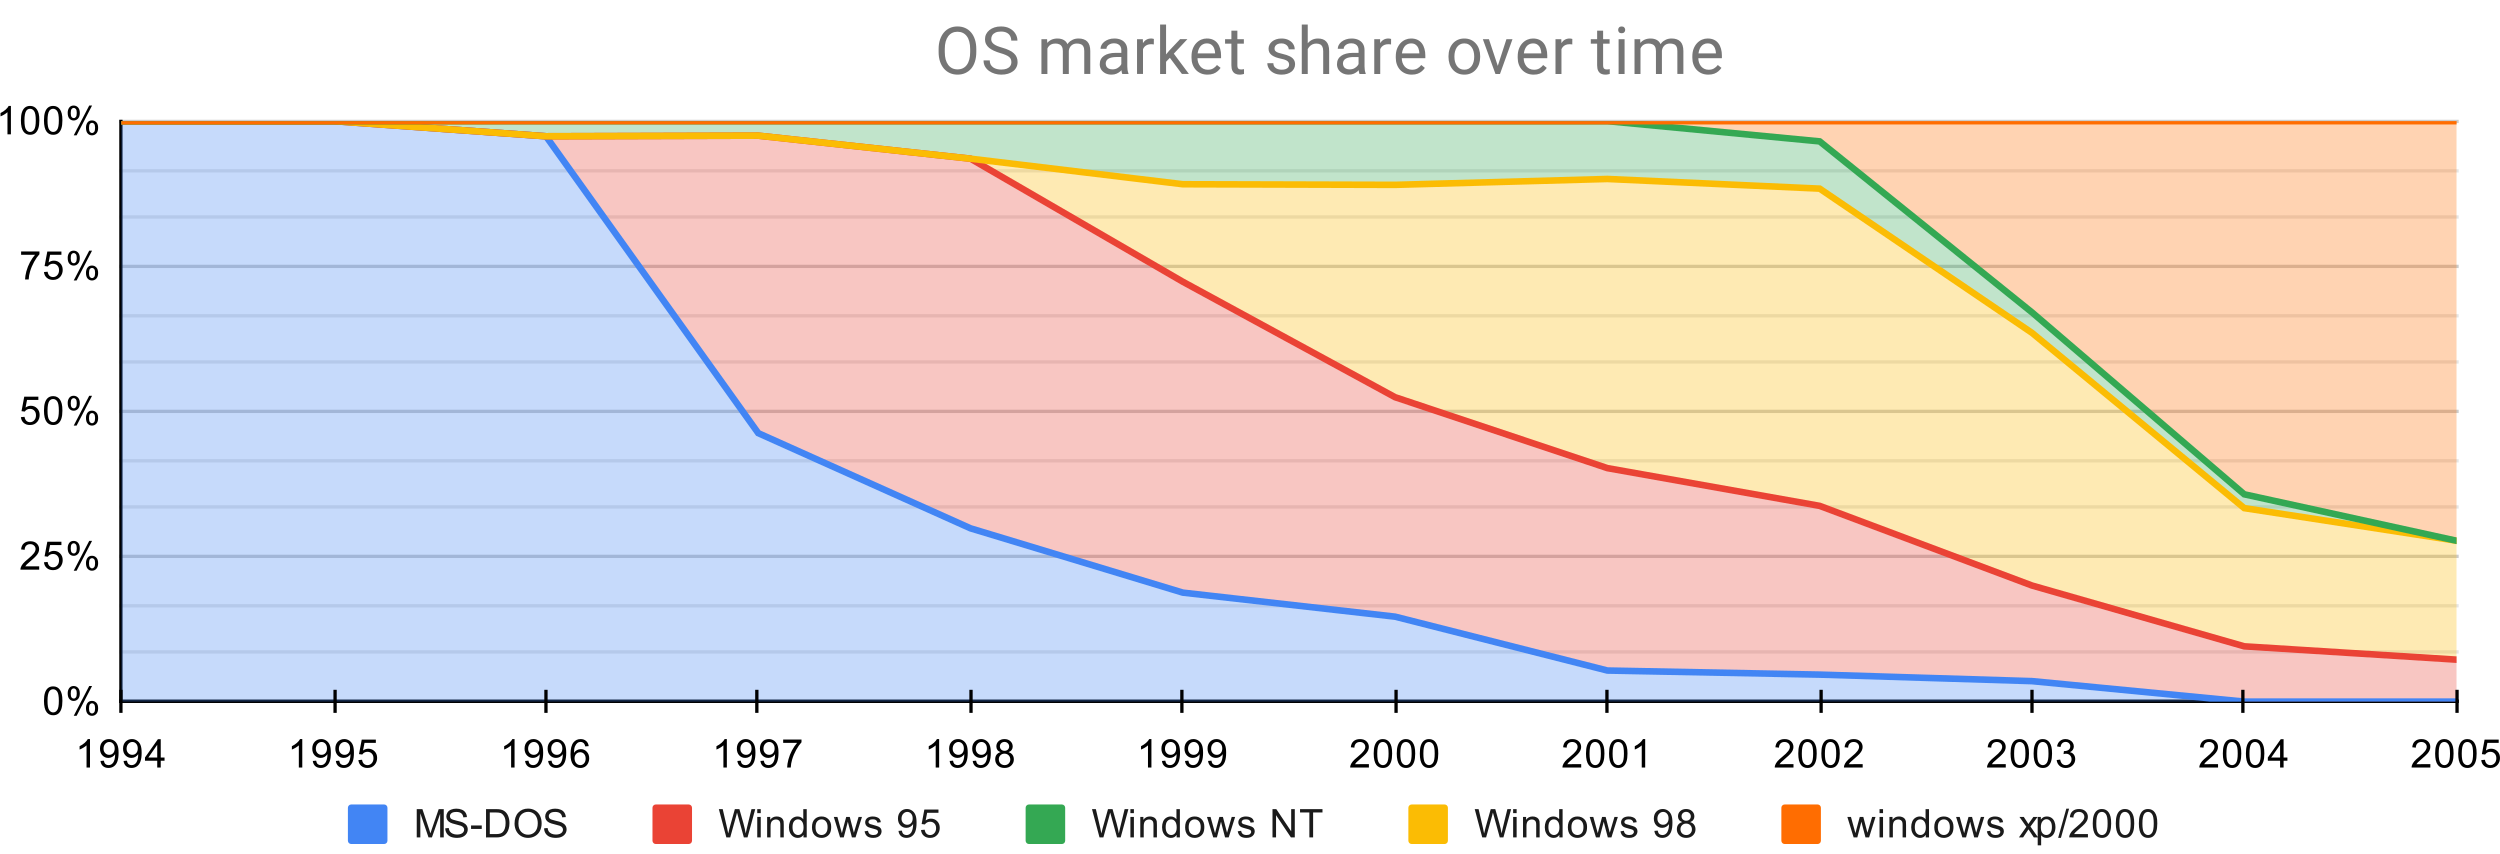 <?xml version="1.0" encoding="UTF-8" standalone="no"?>
<svg
   version="1.1"
   viewBox="0 0 758.731 259.091"
   fill="none"
   stroke="none"
   stroke-linecap="square"
   stroke-miterlimit="10"
   width="758.731"
   height="259.091"
   id="svg14934"
   sodipodi:docname="os_over_time.svg"
   inkscape:version="1.2.2 (b0a84865, 2022-12-01)"
   xmlns:inkscape="http://www.inkscape.org/namespaces/inkscape"
   xmlns:sodipodi="http://sodipodi.sourceforge.net/DTD/sodipodi-0.dtd"
   xmlns="http://www.w3.org/2000/svg"
   xmlns:svg="http://www.w3.org/2000/svg">
  <defs
     id="defs14938" />
  <sodipodi:namedview
     id="namedview14936"
     pagecolor="#ffffff"
     bordercolor="#000000"
     borderopacity="0.25"
     inkscape:showpageshadow="2"
     inkscape:pageopacity="0.0"
     inkscape:pagecheckerboard="0"
     inkscape:deskcolor="#d1d1d1"
     showgrid="false"
     inkscape:zoom="0.84477059"
     inkscape:cx="353.35037"
     inkscape:cy="157.43919"
     inkscape:window-width="1309"
     inkscape:window-height="632"
     inkscape:window-x="0"
     inkscape:window-y="34"
     inkscape:window-maximized="0"
     inkscape:current-layer="svg14934" />
  <path
     stroke="#333333"
     stroke-width="1"
     stroke-linecap="butt"
     d="m 36.694,212.85 h 709"
     fill-rule="nonzero"
     id="path14681" />
  <path
     stroke="#cccccc"
     stroke-width="1"
     stroke-linecap="butt"
     d="m 36.694,168.85 h 709"
     fill-rule="nonzero"
     id="path14683" />
  <path
     stroke="#cccccc"
     stroke-width="1"
     stroke-linecap="butt"
     d="m 36.694,124.85 h 709"
     fill-rule="nonzero"
     id="path14685" />
  <path
     stroke="#cccccc"
     stroke-width="1"
     stroke-linecap="butt"
     d="m 36.694,80.85 h 709"
     fill-rule="nonzero"
     id="path14687" />
  <path
     stroke="#cccccc"
     stroke-width="1"
     stroke-linecap="butt"
     d="m 36.694,36.85 h 709"
     fill-rule="nonzero"
     id="path14689" />
  <path
     stroke="#e6e6e6"
     stroke-width="1"
     stroke-linecap="butt"
     d="m 36.694,197.85 h 709"
     fill-rule="nonzero"
     id="path14691" />
  <path
     stroke="#e6e6e6"
     stroke-width="1"
     stroke-linecap="butt"
     d="m 36.694,183.85 h 709"
     fill-rule="nonzero"
     id="path14693" />
  <path
     stroke="#e6e6e6"
     stroke-width="1"
     stroke-linecap="butt"
     d="m 36.694,153.85 h 709"
     fill-rule="nonzero"
     id="path14695" />
  <path
     stroke="#e6e6e6"
     stroke-width="1"
     stroke-linecap="butt"
     d="m 36.694,139.85 h 709"
     fill-rule="nonzero"
     id="path14697" />
  <path
     stroke="#e6e6e6"
     stroke-width="1"
     stroke-linecap="butt"
     d="m 36.694,109.85 h 709"
     fill-rule="nonzero"
     id="path14699" />
  <path
     stroke="#e6e6e6"
     stroke-width="1"
     stroke-linecap="butt"
     d="m 36.694,95.85 h 709"
     fill-rule="nonzero"
     id="path14701" />
  <path
     stroke="#e6e6e6"
     stroke-width="1"
     stroke-linecap="butt"
     d="m 36.694,65.85 h 709"
     fill-rule="nonzero"
     id="path14703" />
  <path
     stroke="#e6e6e6"
     stroke-width="1"
     stroke-linecap="butt"
     d="m 36.694,51.85 h 709"
     fill-rule="nonzero"
     id="path14705" />
  <path
     stroke="#000000"
     stroke-width="1"
     stroke-linecap="butt"
     d="m 745.694,212.85 h -709"
     fill-rule="nonzero"
     id="path14707" />
  <path
     stroke="#000000"
     stroke-width="1"
     stroke-linecap="butt"
     d="M 36.694,212.85 V 36.85"
     fill-rule="nonzero"
     id="path14709" />
  <clipPath
     id="id_0">
    <path
       d="m 52.65,55.417 h 708.7 V 231.583 H 52.65 Z"
       clip-rule="nonzero"
       id="path14711" />
  </clipPath>
  <path
     fill="#4285f4"
     fill-opacity="0.302"
     clip-path="url(#id_0)"
     d="m 52.65,55.417 h 64.427 l 64.427,4.59 64.427,90.1 64.427,28.89 64.427,19.512 64.427,7.294 64.427,16.347 64.427,1.24 64.427,1.976 64.427,6.218 H 761.35 v 0 H 696.923 632.495 568.068 503.641 439.214 374.786 310.359 245.932 181.505 117.077 52.65 Z"
     fill-rule="nonzero"
     id="path14714"
     transform="translate(-15.806,-18.65)" />
  <path
     fill="#ea4335"
     fill-opacity="0.302"
     clip-path="url(#id_0)"
     d="m 52.65,55.417 h 64.427 l 64.427,4.59 64.427,-0.186 64.427,6.99 64.427,37.348 64.427,35.045 64.427,21.519 64.427,11.457 64.427,24.172 64.427,18.456 64.427,4.043 v 12.735 h -64.427 l -64.427,-6.218 -64.427,-1.976 -64.427,-1.24 -64.427,-16.347 -64.427,-7.294 -64.427,-19.512 -64.427,-28.89 -64.427,-90.1 -64.427,-4.59 z"
     fill-rule="nonzero"
     id="path14716"
     transform="translate(-15.806,-18.65)" />
  <path
     fill="#fbbc04"
     fill-opacity="0.302"
     clip-path="url(#id_0)"
     d="m 52.65,55.417 h 64.427 l 64.427,4.59 64.427,-0.186 64.427,6.99 64.427,7.755 64.427,0.187 64.427,-1.785 64.427,2.934 64.427,43.765 64.427,53.195 64.427,9.905 v 36.082 L 696.923,214.806 632.495,196.35 568.068,172.178 503.641,160.722 439.214,139.203 374.786,104.158 310.359,66.811 245.932,59.821 181.505,60.007 117.077,55.417 Z"
     fill-rule="nonzero"
     id="path14718"
     transform="translate(-15.806,-18.65)" />
  <path
     fill="#34a853"
     fill-opacity="0.302"
     clip-path="url(#id_0)"
     d="m 52.65,55.417 h 64.427 64.427 64.427 64.427 64.427 64.427 64.427 l 64.427,6.145 64.427,51.886 64.427,55.219 64.427,14.099 v 0 L 696.923,172.861 632.495,119.666 568.068,75.901 503.641,72.968 439.214,74.752 374.786,74.565 310.359,66.811 245.932,59.821 181.505,60.007 117.077,55.417 Z"
     fill-rule="nonzero"
     id="path14720"
     transform="translate(-15.806,-18.65)" />
  <path
     fill="#ff6d01"
     fill-opacity="0.302"
     clip-path="url(#id_0)"
     d="m 52.65,55.417 h 64.427 64.427 64.427 64.427 64.427 64.427 64.427 64.427 64.427 64.427 64.427 V 182.766 L 696.923,168.667 632.495,113.448 568.068,61.562 503.641,55.417 H 439.214 374.786 310.359 245.932 181.505 117.077 Z"
     fill-rule="nonzero"
     id="path14722"
     transform="translate(-15.806,-18.65)" />
  <path
     stroke="#4285f4"
     stroke-width="2"
     stroke-linecap="butt"
     clip-path="url(#id_0)"
     d="m 52.65,55.417 h 64.427 l 64.427,4.59 64.427,90.1 64.427,28.89 64.427,19.512 64.427,7.294 64.427,16.347 64.427,1.24 64.427,1.976 64.427,6.218 H 761.35"
     fill-rule="nonzero"
     id="path14724"
     transform="translate(-15.806,-18.65)" />
  <path
     stroke="#ea4335"
     stroke-width="2"
     stroke-linecap="butt"
     clip-path="url(#id_0)"
     d="m 52.65,55.417 h 64.427 l 64.427,4.59 64.427,-0.186 64.427,6.99 64.427,37.348 64.427,35.045 64.427,21.519 64.427,11.457 64.427,24.172 64.427,18.456 64.427,4.043"
     fill-rule="nonzero"
     id="path14726"
     transform="translate(-15.806,-18.65)" />
  <path
     stroke="#fbbc04"
     stroke-width="2"
     stroke-linecap="butt"
     clip-path="url(#id_0)"
     d="m 52.65,55.417 h 64.427 l 64.427,4.59 64.427,-0.186 64.427,6.99 64.427,7.755 64.427,0.187 64.427,-1.785 64.427,2.934 64.427,43.765 64.427,53.195 64.427,9.905"
     fill-rule="nonzero"
     id="path14728"
     transform="translate(-15.806,-18.65)" />
  <path
     stroke="#34a853"
     stroke-width="2"
     stroke-linecap="butt"
     clip-path="url(#id_0)"
     d="m 52.65,55.417 h 64.427 64.427 64.427 64.427 64.427 64.427 64.427 l 64.427,6.145 64.427,51.886 64.427,55.219 64.427,14.099"
     fill-rule="nonzero"
     id="path14730"
     transform="translate(-15.806,-18.65)" />
  <path
     stroke="#ff6d01"
     stroke-width="2"
     stroke-linecap="butt"
     clip-path="url(#id_0)"
     d="m 52.65,55.417 h 64.427 64.427 64.427 64.427 64.427 64.427 64.427 64.427 64.427 64.427 64.427"
     fill-rule="nonzero"
     id="path14732"
     transform="translate(-15.806,-18.65)" />
  <path
     fill="#000000"
     fill-opacity="0"
     clip-path="url(#id_0)"
     d="m 55.65,55.417 c 0,1.657 -1.343,3 -3,3 -1.657,0 -3,-1.343 -3,-3 0,-1.657 1.343,-3 3,-3 1.657,0 3,1.343 3,3 z"
     fill-rule="nonzero"
     id="path14734"
     transform="translate(-15.806,-18.65)" />
  <path
     fill="#000000"
     fill-opacity="0"
     clip-path="url(#id_0)"
     d="m 120.077,55.417 c 0,1.657 -1.343,3 -3,3 -1.657,0 -3,-1.343 -3,-3 0,-1.657 1.343,-3 3,-3 1.657,0 3,1.343 3,3 z"
     fill-rule="nonzero"
     id="path14736"
     transform="translate(-15.806,-18.65)" />
  <path
     fill="#000000"
     fill-opacity="0"
     clip-path="url(#id_0)"
     d="m 184.505,60.007 c 0,1.657 -1.343,3 -3,3 -1.657,0 -3,-1.343 -3,-3 0,-1.657 1.343,-3 3,-3 1.657,0 3,1.343 3,3 z"
     fill-rule="nonzero"
     id="path14738"
     transform="translate(-15.806,-18.65)" />
  <path
     fill="#000000"
     fill-opacity="0"
     clip-path="url(#id_0)"
     d="m 248.932,150.106 c 0,1.657 -1.343,3 -3,3 -1.657,0 -3,-1.343 -3,-3 0,-1.657 1.343,-3 3,-3 1.657,0 3,1.343 3,3 z"
     fill-rule="nonzero"
     id="path14740"
     transform="translate(-15.806,-18.65)" />
  <path
     fill="#000000"
     fill-opacity="0"
     clip-path="url(#id_0)"
     d="m 313.359,178.996 c 0,1.657 -1.343,3 -3,3 -1.657,0 -3,-1.343 -3,-3 0,-1.657 1.343,-3 3,-3 1.657,0 3,1.343 3,3 z"
     fill-rule="nonzero"
     id="path14742"
     transform="translate(-15.806,-18.65)" />
  <path
     fill="#000000"
     fill-opacity="0"
     clip-path="url(#id_0)"
     d="m 377.786,198.509 c 0,1.657 -1.343,3 -3,3 -1.657,0 -3,-1.343 -3,-3 0,-1.657 1.343,-3 3,-3 1.657,0 3,1.343 3,3 z"
     fill-rule="nonzero"
     id="path14744"
     transform="translate(-15.806,-18.65)" />
  <path
     fill="#000000"
     fill-opacity="0"
     clip-path="url(#id_0)"
     d="m 442.214,205.803 c 0,1.657 -1.343,3 -3,3 -1.657,0 -3,-1.343 -3,-3 0,-1.657 1.343,-3 3,-3 1.657,0 3,1.343 3,3 z"
     fill-rule="nonzero"
     id="path14746"
     transform="translate(-15.806,-18.65)" />
  <path
     fill="#000000"
     fill-opacity="0"
     clip-path="url(#id_0)"
     d="m 506.641,222.15 c 0,1.657 -1.343,3 -3,3 -1.657,0 -3,-1.343 -3,-3 0,-1.657 1.343,-3 3,-3 1.657,0 3,1.343 3,3 z"
     fill-rule="nonzero"
     id="path14748"
     transform="translate(-15.806,-18.65)" />
  <path
     fill="#000000"
     fill-opacity="0"
     clip-path="url(#id_0)"
     d="m 571.068,223.39 c 0,1.657 -1.343,3 -3,3 -1.657,0 -3,-1.343 -3,-3 0,-1.657 1.343,-3 3,-3 1.657,0 3,1.343 3,3 z"
     fill-rule="nonzero"
     id="path14750"
     transform="translate(-15.806,-18.65)" />
  <path
     fill="#000000"
     fill-opacity="0"
     clip-path="url(#id_0)"
     d="m 635.495,225.366 c 0,1.657 -1.343,3 -3,3 -1.657,0 -3,-1.343 -3,-3 0,-1.657 1.343,-3 3,-3 1.657,0 3,1.343 3,3 z"
     fill-rule="nonzero"
     id="path14752"
     transform="translate(-15.806,-18.65)" />
  <path
     fill="#000000"
     fill-opacity="0"
     clip-path="url(#id_0)"
     d="m 699.923,231.583 c 0,1.657 -1.343,3 -3,3 -1.657,0 -3,-1.343 -3,-3 0,-1.657 1.343,-3 3,-3 1.657,0 3,1.343 3,3 z"
     fill-rule="nonzero"
     id="path14754"
     transform="translate(-15.806,-18.65)" />
  <path
     fill="#000000"
     fill-opacity="0"
     clip-path="url(#id_0)"
     d="m 764.35,231.583 c 0,1.657 -1.343,3 -3,3 -1.657,0 -3,-1.343 -3,-3 0,-1.657 1.343,-3 3,-3 1.657,0 3,1.343 3,3 z"
     fill-rule="nonzero"
     id="path14756"
     transform="translate(-15.806,-18.65)" />
  <path
     fill="#000000"
     fill-opacity="0"
     clip-path="url(#id_0)"
     d="m 55.65,55.417 c 0,1.657 -1.343,3 -3,3 -1.657,0 -3,-1.343 -3,-3 0,-1.657 1.343,-3 3,-3 1.657,0 3,1.343 3,3 z"
     fill-rule="nonzero"
     id="path14758"
     transform="translate(-15.806,-18.65)" />
  <path
     fill="#000000"
     fill-opacity="0"
     clip-path="url(#id_0)"
     d="m 120.077,55.417 c 0,1.657 -1.343,3 -3,3 -1.657,0 -3,-1.343 -3,-3 0,-1.657 1.343,-3 3,-3 1.657,0 3,1.343 3,3 z"
     fill-rule="nonzero"
     id="path14760"
     transform="translate(-15.806,-18.65)" />
  <path
     fill="#000000"
     fill-opacity="0"
     clip-path="url(#id_0)"
     d="m 184.505,60.007 c 0,1.657 -1.343,3 -3,3 -1.657,0 -3,-1.343 -3,-3 0,-1.657 1.343,-3 3,-3 1.657,0 3,1.343 3,3 z"
     fill-rule="nonzero"
     id="path14762"
     transform="translate(-15.806,-18.65)" />
  <path
     fill="#000000"
     fill-opacity="0"
     clip-path="url(#id_0)"
     d="m 248.932,59.821 c 0,1.657 -1.343,3 -3,3 -1.657,0 -3,-1.343 -3,-3 0,-1.657 1.343,-3 3,-3 1.657,0 3,1.343 3,3 z"
     fill-rule="nonzero"
     id="path14764"
     transform="translate(-15.806,-18.65)" />
  <path
     fill="#000000"
     fill-opacity="0"
     clip-path="url(#id_0)"
     d="m 313.359,66.811 c 0,1.657 -1.343,3 -3,3 -1.657,0 -3,-1.343 -3,-3 0,-1.657 1.343,-3 3,-3 1.657,0 3,1.343 3,3 z"
     fill-rule="nonzero"
     id="path14766"
     transform="translate(-15.806,-18.65)" />
  <path
     fill="#000000"
     fill-opacity="0"
     clip-path="url(#id_0)"
     d="m 377.786,104.158 c 0,1.657 -1.343,3 -3,3 -1.657,0 -3,-1.343 -3,-3 0,-1.657 1.343,-3 3,-3 1.657,0 3,1.343 3,3 z"
     fill-rule="nonzero"
     id="path14768"
     transform="translate(-15.806,-18.65)" />
  <path
     fill="#000000"
     fill-opacity="0"
     clip-path="url(#id_0)"
     d="m 442.214,139.203 c 0,1.657 -1.343,3 -3,3 -1.657,0 -3,-1.343 -3,-3 0,-1.657 1.343,-3 3,-3 1.657,0 3,1.343 3,3 z"
     fill-rule="nonzero"
     id="path14770"
     transform="translate(-15.806,-18.65)" />
  <path
     fill="#000000"
     fill-opacity="0"
     clip-path="url(#id_0)"
     d="m 506.641,160.722 c 0,1.657 -1.343,3 -3,3 -1.657,0 -3,-1.343 -3,-3 0,-1.657 1.343,-3 3,-3 1.657,0 3,1.343 3,3 z"
     fill-rule="nonzero"
     id="path14772"
     transform="translate(-15.806,-18.65)" />
  <path
     fill="#000000"
     fill-opacity="0"
     clip-path="url(#id_0)"
     d="m 571.068,172.178 c 0,1.657 -1.343,3 -3,3 -1.657,0 -3,-1.343 -3,-3 0,-1.657 1.343,-3 3,-3 1.657,0 3,1.343 3,3 z"
     fill-rule="nonzero"
     id="path14774"
     transform="translate(-15.806,-18.65)" />
  <path
     fill="#000000"
     fill-opacity="0"
     clip-path="url(#id_0)"
     d="m 635.495,196.35 c 0,1.657 -1.343,3 -3,3 -1.657,0 -3,-1.343 -3,-3 0,-1.657 1.343,-3 3,-3 1.657,0 3,1.343 3,3 z"
     fill-rule="nonzero"
     id="path14776"
     transform="translate(-15.806,-18.65)" />
  <path
     fill="#000000"
     fill-opacity="0"
     clip-path="url(#id_0)"
     d="m 699.923,214.806 c 0,1.657 -1.343,3 -3,3 -1.657,0 -3,-1.343 -3,-3 0,-1.657 1.343,-3 3,-3 1.657,0 3,1.343 3,3 z"
     fill-rule="nonzero"
     id="path14778"
     transform="translate(-15.806,-18.65)" />
  <path
     fill="#000000"
     fill-opacity="0"
     clip-path="url(#id_0)"
     d="m 764.35,218.848 c 0,1.657 -1.343,3 -3,3 -1.657,0 -3,-1.343 -3,-3 0,-1.657 1.343,-3 3,-3 1.657,0 3,1.343 3,3 z"
     fill-rule="nonzero"
     id="path14780"
     transform="translate(-15.806,-18.65)" />
  <path
     fill="#000000"
     fill-opacity="0"
     clip-path="url(#id_0)"
     d="m 55.65,55.417 c 0,1.657 -1.343,3 -3,3 -1.657,0 -3,-1.343 -3,-3 0,-1.657 1.343,-3 3,-3 1.657,0 3,1.343 3,3 z"
     fill-rule="nonzero"
     id="path14782"
     transform="translate(-15.806,-18.65)" />
  <path
     fill="#000000"
     fill-opacity="0"
     clip-path="url(#id_0)"
     d="m 120.077,55.417 c 0,1.657 -1.343,3 -3,3 -1.657,0 -3,-1.343 -3,-3 0,-1.657 1.343,-3 3,-3 1.657,0 3,1.343 3,3 z"
     fill-rule="nonzero"
     id="path14784"
     transform="translate(-15.806,-18.65)" />
  <path
     fill="#000000"
     fill-opacity="0"
     clip-path="url(#id_0)"
     d="m 184.505,60.007 c 0,1.657 -1.343,3 -3,3 -1.657,0 -3,-1.343 -3,-3 0,-1.657 1.343,-3 3,-3 1.657,0 3,1.343 3,3 z"
     fill-rule="nonzero"
     id="path14786"
     transform="translate(-15.806,-18.65)" />
  <path
     fill="#000000"
     fill-opacity="0"
     clip-path="url(#id_0)"
     d="m 248.932,59.821 c 0,1.657 -1.343,3 -3,3 -1.657,0 -3,-1.343 -3,-3 0,-1.657 1.343,-3 3,-3 1.657,0 3,1.343 3,3 z"
     fill-rule="nonzero"
     id="path14788"
     transform="translate(-15.806,-18.65)" />
  <path
     fill="#000000"
     fill-opacity="0"
     clip-path="url(#id_0)"
     d="m 313.359,66.811 c 0,1.657 -1.343,3 -3,3 -1.657,0 -3,-1.343 -3,-3 0,-1.657 1.343,-3 3,-3 1.657,0 3,1.343 3,3 z"
     fill-rule="nonzero"
     id="path14790"
     transform="translate(-15.806,-18.65)" />
  <path
     fill="#000000"
     fill-opacity="0"
     clip-path="url(#id_0)"
     d="m 377.786,74.565 c 0,1.657 -1.343,3 -3,3 -1.657,0 -3,-1.343 -3,-3 0,-1.657 1.343,-3 3,-3 1.657,0 3,1.343 3,3 z"
     fill-rule="nonzero"
     id="path14792"
     transform="translate(-15.806,-18.65)" />
  <path
     fill="#000000"
     fill-opacity="0"
     clip-path="url(#id_0)"
     d="m 442.214,74.752 c 0,1.657 -1.343,3 -3,3 -1.657,0 -3,-1.343 -3,-3 0,-1.657 1.343,-3 3,-3 1.657,0 3,1.343 3,3 z"
     fill-rule="nonzero"
     id="path14794"
     transform="translate(-15.806,-18.65)" />
  <path
     fill="#000000"
     fill-opacity="0"
     clip-path="url(#id_0)"
     d="m 506.641,72.968 c 0,1.657 -1.343,3 -3,3 -1.657,0 -3,-1.343 -3,-3 0,-1.657 1.343,-3 3,-3 1.657,0 3,1.343 3,3 z"
     fill-rule="nonzero"
     id="path14796"
     transform="translate(-15.806,-18.65)" />
  <path
     fill="#000000"
     fill-opacity="0"
     clip-path="url(#id_0)"
     d="m 571.068,75.901 c 0,1.657 -1.343,3 -3,3 -1.657,0 -3,-1.343 -3,-3 0,-1.657 1.343,-3 3,-3 1.657,0 3,1.343 3,3 z"
     fill-rule="nonzero"
     id="path14798"
     transform="translate(-15.806,-18.65)" />
  <path
     fill="#000000"
     fill-opacity="0"
     clip-path="url(#id_0)"
     d="m 635.495,119.666 c 0,1.657 -1.343,3 -3,3 -1.657,0 -3,-1.343 -3,-3 0,-1.657 1.343,-3 3,-3 1.657,0 3,1.343 3,3 z"
     fill-rule="nonzero"
     id="path14800"
     transform="translate(-15.806,-18.65)" />
  <path
     fill="#000000"
     fill-opacity="0"
     clip-path="url(#id_0)"
     d="m 699.923,172.861 c 0,1.657 -1.343,3 -3,3 -1.657,0 -3,-1.343 -3,-3 0,-1.657 1.343,-3 3,-3 1.657,0 3,1.343 3,3 z"
     fill-rule="nonzero"
     id="path14802"
     transform="translate(-15.806,-18.65)" />
  <path
     fill="#000000"
     fill-opacity="0"
     clip-path="url(#id_0)"
     d="m 764.35,182.766 c 0,1.657 -1.343,3 -3,3 -1.657,0 -3,-1.343 -3,-3 0,-1.657 1.343,-3 3,-3 1.657,0 3,1.343 3,3 z"
     fill-rule="nonzero"
     id="path14804"
     transform="translate(-15.806,-18.65)" />
  <path
     fill="#000000"
     fill-opacity="0"
     clip-path="url(#id_0)"
     d="m 55.65,55.417 c 0,1.657 -1.343,3 -3,3 -1.657,0 -3,-1.343 -3,-3 0,-1.657 1.343,-3 3,-3 1.657,0 3,1.343 3,3 z"
     fill-rule="nonzero"
     id="path14806"
     transform="translate(-15.806,-18.65)" />
  <path
     fill="#000000"
     fill-opacity="0"
     clip-path="url(#id_0)"
     d="m 120.077,55.417 c 0,1.657 -1.343,3 -3,3 -1.657,0 -3,-1.343 -3,-3 0,-1.657 1.343,-3 3,-3 1.657,0 3,1.343 3,3 z"
     fill-rule="nonzero"
     id="path14808"
     transform="translate(-15.806,-18.65)" />
  <path
     fill="#000000"
     fill-opacity="0"
     clip-path="url(#id_0)"
     d="m 184.505,55.417 c 0,1.657 -1.343,3 -3,3 -1.657,0 -3,-1.343 -3,-3 0,-1.657 1.343,-3 3,-3 1.657,0 3,1.343 3,3 z"
     fill-rule="nonzero"
     id="path14810"
     transform="translate(-15.806,-18.65)" />
  <path
     fill="#000000"
     fill-opacity="0"
     clip-path="url(#id_0)"
     d="m 248.932,55.417 c 0,1.657 -1.343,3 -3,3 -1.657,0 -3,-1.343 -3,-3 0,-1.657 1.343,-3 3,-3 1.657,0 3,1.343 3,3 z"
     fill-rule="nonzero"
     id="path14812"
     transform="translate(-15.806,-18.65)" />
  <path
     fill="#000000"
     fill-opacity="0"
     clip-path="url(#id_0)"
     d="m 313.359,55.417 c 0,1.657 -1.343,3 -3,3 -1.657,0 -3,-1.343 -3,-3 0,-1.657 1.343,-3 3,-3 1.657,0 3,1.343 3,3 z"
     fill-rule="nonzero"
     id="path14814"
     transform="translate(-15.806,-18.65)" />
  <path
     fill="#000000"
     fill-opacity="0"
     clip-path="url(#id_0)"
     d="m 377.786,55.417 c 0,1.657 -1.343,3 -3,3 -1.657,0 -3,-1.343 -3,-3 0,-1.657 1.343,-3 3,-3 1.657,0 3,1.343 3,3 z"
     fill-rule="nonzero"
     id="path14816"
     transform="translate(-15.806,-18.65)" />
  <path
     fill="#000000"
     fill-opacity="0"
     clip-path="url(#id_0)"
     d="m 442.214,55.417 c 0,1.657 -1.343,3 -3,3 -1.657,0 -3,-1.343 -3,-3 0,-1.657 1.343,-3 3,-3 1.657,0 3,1.343 3,3 z"
     fill-rule="nonzero"
     id="path14818"
     transform="translate(-15.806,-18.65)" />
  <path
     fill="#000000"
     fill-opacity="0"
     clip-path="url(#id_0)"
     d="m 506.641,55.417 c 0,1.657 -1.343,3 -3,3 -1.657,0 -3,-1.343 -3,-3 0,-1.657 1.343,-3 3,-3 1.657,0 3,1.343 3,3 z"
     fill-rule="nonzero"
     id="path14820"
     transform="translate(-15.806,-18.65)" />
  <path
     fill="#000000"
     fill-opacity="0"
     clip-path="url(#id_0)"
     d="m 571.068,61.562 c 0,1.657 -1.343,3 -3,3 -1.657,0 -3,-1.343 -3,-3 0,-1.657 1.343,-3 3,-3 1.657,0 3,1.343 3,3 z"
     fill-rule="nonzero"
     id="path14822"
     transform="translate(-15.806,-18.65)" />
  <path
     fill="#000000"
     fill-opacity="0"
     clip-path="url(#id_0)"
     d="m 635.495,113.448 c 0,1.657 -1.343,3 -3,3 -1.657,0 -3,-1.343 -3,-3 0,-1.657 1.343,-3 3,-3 1.657,0 3,1.343 3,3 z"
     fill-rule="nonzero"
     id="path14824"
     transform="translate(-15.806,-18.65)" />
  <path
     fill="#000000"
     fill-opacity="0"
     clip-path="url(#id_0)"
     d="m 699.923,168.667 c 0,1.657 -1.343,3 -3,3 -1.657,0 -3,-1.343 -3,-3 0,-1.657 1.343,-3 3,-3 1.657,0 3,1.343 3,3 z"
     fill-rule="nonzero"
     id="path14826"
     transform="translate(-15.806,-18.65)" />
  <path
     fill="#000000"
     fill-opacity="0"
     clip-path="url(#id_0)"
     d="m 764.35,182.766 c 0,1.657 -1.343,3 -3,3 -1.657,0 -3,-1.343 -3,-3 0,-1.657 1.343,-3 3,-3 1.657,0 3,1.343 3,3 z"
     fill-rule="nonzero"
     id="path14828"
     transform="translate(-15.806,-18.65)" />
  <path
     fill="#000000"
     fill-opacity="0"
     clip-path="url(#id_0)"
     d="m 55.65,55.417 c 0,1.657 -1.343,3 -3,3 -1.657,0 -3,-1.343 -3,-3 0,-1.657 1.343,-3 3,-3 1.657,0 3,1.343 3,3 z"
     fill-rule="nonzero"
     id="path14830"
     transform="translate(-15.806,-18.65)" />
  <path
     fill="#000000"
     fill-opacity="0"
     clip-path="url(#id_0)"
     d="m 120.077,55.417 c 0,1.657 -1.343,3 -3,3 -1.657,0 -3,-1.343 -3,-3 0,-1.657 1.343,-3 3,-3 1.657,0 3,1.343 3,3 z"
     fill-rule="nonzero"
     id="path14832"
     transform="translate(-15.806,-18.65)" />
  <path
     fill="#000000"
     fill-opacity="0"
     clip-path="url(#id_0)"
     d="m 184.505,55.417 c 0,1.657 -1.343,3 -3,3 -1.657,0 -3,-1.343 -3,-3 0,-1.657 1.343,-3 3,-3 1.657,0 3,1.343 3,3 z"
     fill-rule="nonzero"
     id="path14834"
     transform="translate(-15.806,-18.65)" />
  <path
     fill="#000000"
     fill-opacity="0"
     clip-path="url(#id_0)"
     d="m 248.932,55.417 c 0,1.657 -1.343,3 -3,3 -1.657,0 -3,-1.343 -3,-3 0,-1.657 1.343,-3 3,-3 1.657,0 3,1.343 3,3 z"
     fill-rule="nonzero"
     id="path14836"
     transform="translate(-15.806,-18.65)" />
  <path
     fill="#000000"
     fill-opacity="0"
     clip-path="url(#id_0)"
     d="m 313.359,55.417 c 0,1.657 -1.343,3 -3,3 -1.657,0 -3,-1.343 -3,-3 0,-1.657 1.343,-3 3,-3 1.657,0 3,1.343 3,3 z"
     fill-rule="nonzero"
     id="path14838"
     transform="translate(-15.806,-18.65)" />
  <path
     fill="#000000"
     fill-opacity="0"
     clip-path="url(#id_0)"
     d="m 377.786,55.417 c 0,1.657 -1.343,3 -3,3 -1.657,0 -3,-1.343 -3,-3 0,-1.657 1.343,-3 3,-3 1.657,0 3,1.343 3,3 z"
     fill-rule="nonzero"
     id="path14840"
     transform="translate(-15.806,-18.65)" />
  <path
     fill="#000000"
     fill-opacity="0"
     clip-path="url(#id_0)"
     d="m 442.214,55.417 c 0,1.657 -1.343,3 -3,3 -1.657,0 -3,-1.343 -3,-3 0,-1.657 1.343,-3 3,-3 1.657,0 3,1.343 3,3 z"
     fill-rule="nonzero"
     id="path14842"
     transform="translate(-15.806,-18.65)" />
  <path
     fill="#000000"
     fill-opacity="0"
     clip-path="url(#id_0)"
     d="m 506.641,55.417 c 0,1.657 -1.343,3 -3,3 -1.657,0 -3,-1.343 -3,-3 0,-1.657 1.343,-3 3,-3 1.657,0 3,1.343 3,3 z"
     fill-rule="nonzero"
     id="path14844"
     transform="translate(-15.806,-18.65)" />
  <path
     fill="#000000"
     fill-opacity="0"
     clip-path="url(#id_0)"
     d="m 571.068,55.417 c 0,1.657 -1.343,3 -3,3 -1.657,0 -3,-1.343 -3,-3 0,-1.657 1.343,-3 3,-3 1.657,0 3,1.343 3,3 z"
     fill-rule="nonzero"
     id="path14846"
     transform="translate(-15.806,-18.65)" />
  <path
     fill="#000000"
     fill-opacity="0"
     clip-path="url(#id_0)"
     d="m 635.495,55.417 c 0,1.657 -1.343,3 -3,3 -1.657,0 -3,-1.343 -3,-3 0,-1.657 1.343,-3 3,-3 1.657,0 3,1.343 3,3 z"
     fill-rule="nonzero"
     id="path14848"
     transform="translate(-15.806,-18.65)" />
  <path
     fill="#000000"
     fill-opacity="0"
     clip-path="url(#id_0)"
     d="m 699.923,55.417 c 0,1.657 -1.343,3 -3,3 -1.657,0 -3,-1.343 -3,-3 0,-1.657 1.343,-3 3,-3 1.657,0 3,1.343 3,3 z"
     fill-rule="nonzero"
     id="path14850"
     transform="translate(-15.806,-18.65)" />
  <path
     fill="#000000"
     fill-opacity="0"
     clip-path="url(#id_0)"
     d="m 764.35,55.417 c 0,1.657 -1.343,3 -3,3 -1.657,0 -3,-1.343 -3,-3 0,-1.657 1.343,-3 3,-3 1.657,0 3,1.343 3,3 z"
     fill-rule="nonzero"
     id="path14852"
     transform="translate(-15.806,-18.65)" />
  <path
     stroke="#000000"
     stroke-width="1"
     stroke-linecap="butt"
     d="m 36.694,215.85 v -6"
     fill-rule="nonzero"
     id="path14854" />
  <path
     stroke="#000000"
     stroke-width="1"
     stroke-linecap="butt"
     d="m 101.694,215.85 v -6"
     fill-rule="nonzero"
     id="path14856" />
  <path
     stroke="#000000"
     stroke-width="1"
     stroke-linecap="butt"
     d="m 165.694,215.85 v -6"
     fill-rule="nonzero"
     id="path14858" />
  <path
     stroke="#000000"
     stroke-width="1"
     stroke-linecap="butt"
     d="m 229.694,215.85 v -6"
     fill-rule="nonzero"
     id="path14860" />
  <path
     stroke="#000000"
     stroke-width="1"
     stroke-linecap="butt"
     d="m 294.694,215.85 v -6"
     fill-rule="nonzero"
     id="path14862" />
  <path
     stroke="#000000"
     stroke-width="1"
     stroke-linecap="butt"
     d="m 358.694,215.85 v -6"
     fill-rule="nonzero"
     id="path14864" />
  <path
     stroke="#000000"
     stroke-width="1"
     stroke-linecap="butt"
     d="m 423.694,215.85 v -6"
     fill-rule="nonzero"
     id="path14866" />
  <path
     stroke="#000000"
     stroke-width="1"
     stroke-linecap="butt"
     d="m 487.694,215.85 v -6"
     fill-rule="nonzero"
     id="path14868" />
  <path
     stroke="#000000"
     stroke-width="1"
     stroke-linecap="butt"
     d="m 552.694,215.85 v -6"
     fill-rule="nonzero"
     id="path14870" />
  <path
     stroke="#000000"
     stroke-width="1"
     stroke-linecap="butt"
     d="m 616.694,215.85 v -6"
     fill-rule="nonzero"
     id="path14872" />
  <path
     stroke="#000000"
     stroke-width="1"
     stroke-linecap="butt"
     d="m 680.694,215.85 v -6"
     fill-rule="nonzero"
     id="path14874" />
  <path
     stroke="#000000"
     stroke-width="1"
     stroke-linecap="butt"
     d="m 745.694,215.85 v -6"
     fill-rule="nonzero"
     id="path14876" />
  <path
     fill="#000000"
     d="m 13.344,212.699 q 0,-1.531 0.312,-2.453 0.312,-0.938 0.922,-1.438 0.625,-0.5 1.562,-0.5 0.688,0 1.203,0.281 0.531,0.281 0.875,0.812 0.344,0.516 0.531,1.266 0.188,0.75 0.188,2.031 0,1.516 -0.312,2.438 -0.297,0.922 -0.922,1.438 -0.609,0.5 -1.563,0.5 -1.234,0 -1.953,-0.891 -0.844,-1.062 -0.844,-3.484 z m 1.078,0 q 0,2.109 0.5,2.812 0.5,0.703 1.219,0.703 0.734,0 1.219,-0.703 0.5,-0.703 0.5,-2.812 0,-2.125 -0.5,-2.812 -0.484,-0.703 -1.234,-0.703 -0.719,0 -1.156,0.609 -0.547,0.781 -0.547,2.906 z m 6.125,-2.297 q 0,-0.922 0.453,-1.562 0.469,-0.641 1.344,-0.641 0.812,0 1.344,0.578 0.531,0.578 0.531,1.688 0,1.094 -0.547,1.688 -0.531,0.578 -1.312,0.578 -0.781,0 -1.297,-0.578 -0.516,-0.578 -0.516,-1.75 z M 22.375,208.918 q -0.391,0 -0.656,0.344 -0.25,0.344 -0.25,1.25 0,0.828 0.25,1.172 0.266,0.328 0.656,0.328 0.406,0 0.656,-0.344 0.266,-0.344 0.266,-1.234 0,-0.844 -0.266,-1.172 -0.266,-0.344 -0.656,-0.344 z m 0,8.328 4.703,-9.047 H 27.938 l -4.688,9.047 z m 3.719,-2.328 q 0,-0.922 0.453,-1.562 0.469,-0.641 1.359,-0.641 0.812,0 1.344,0.578 0.531,0.562 0.531,1.688 0,1.094 -0.547,1.688 -0.531,0.578 -1.328,0.578 -0.766,0 -1.297,-0.578 -0.516,-0.578 -0.516,-1.75 z m 1.844,-1.484 q -0.406,0 -0.672,0.344 -0.25,0.344 -0.25,1.25 0,0.812 0.266,1.156 0.266,0.344 0.656,0.344 0.391,0 0.656,-0.344 0.266,-0.344 0.266,-1.25 0,-0.828 -0.266,-1.156 -0.266,-0.344 -0.656,-0.344 z"
     fill-rule="nonzero"
     id="path14878" />
  <path
     fill="#000000"
     d="m 11.891,171.876 v 1.016 h -5.688 q 0,-0.375 0.125,-0.734 0.219,-0.578 0.688,-1.141 0.484,-0.562 1.391,-1.297 1.406,-1.156 1.891,-1.828 0.5,-0.672 0.5,-1.266 0,-0.625 -0.453,-1.047 -0.453,-0.438 -1.172,-0.438 -0.766,0 -1.219,0.453 Q 7.5,166.048 7.484,166.86 L 6.406,166.751 q 0.109,-1.219 0.828,-1.844 0.734,-0.641 1.969,-0.641 1.234,0 1.953,0.688 0.719,0.688 0.719,1.703 0,0.516 -0.219,1.016 -0.203,0.484 -0.703,1.047 -0.484,0.547 -1.609,1.5 -0.953,0.797 -1.234,1.094 -0.266,0.281 -0.438,0.562 z m 1.453,-1.234 1.109,-0.094 q 0.125,0.812 0.562,1.219 0.453,0.406 1.094,0.406 0.75,0 1.281,-0.578 0.531,-0.578 0.531,-1.516 0,-0.906 -0.516,-1.422 -0.5,-0.531 -1.328,-0.531 -0.5,0 -0.922,0.234 -0.406,0.234 -0.641,0.594 l -0.984,-0.125 0.828,-4.406 h 4.281 v 1 H 15.203 L 14.75,167.735 q 0.766,-0.547 1.609,-0.547 1.125,0 1.891,0.781 0.781,0.781 0.781,2.016 0,1.156 -0.672,2.016 -0.828,1.031 -2.25,1.031 -1.172,0 -1.922,-0.656 -0.734,-0.656 -0.844,-1.734 z m 7.203,-4.281 q 0,-0.922 0.453,-1.562 0.469,-0.641 1.344,-0.641 0.812,0 1.344,0.578 0.531,0.578 0.531,1.688 0,1.094 -0.547,1.688 -0.531,0.578 -1.312,0.578 -0.781,0 -1.297,-0.578 -0.516,-0.578 -0.516,-1.75 z M 22.375,164.876 q -0.391,0 -0.656,0.344 -0.25,0.344 -0.25,1.25 0,0.828 0.25,1.172 0.266,0.328 0.656,0.328 0.406,0 0.656,-0.344 0.266,-0.344 0.266,-1.234 0,-0.844 -0.266,-1.172 -0.266,-0.344 -0.656,-0.344 z m 0,8.328 4.703,-9.047 H 27.938 l -4.688,9.047 z m 3.719,-2.328 q 0,-0.922 0.453,-1.562 0.469,-0.641 1.359,-0.641 0.812,0 1.344,0.578 0.531,0.562 0.531,1.688 0,1.094 -0.547,1.688 -0.531,0.578 -1.328,0.578 -0.766,0 -1.297,-0.578 -0.516,-0.578 -0.516,-1.75 z m 1.844,-1.484 q -0.406,0 -0.672,0.344 -0.25,0.344 -0.25,1.25 0,0.812 0.266,1.156 0.266,0.344 0.656,0.344 0.391,0 0.656,-0.344 0.266,-0.344 0.266,-1.25 0,-0.828 -0.266,-1.156 -0.266,-0.344 -0.656,-0.344 z"
     fill-rule="nonzero"
     id="path14880" />
  <path
     fill="#000000"
     d="m 6.344,126.6 1.109,-0.094 q 0.125,0.812 0.562,1.219 0.453,0.406 1.094,0.406 0.75,0 1.281,-0.578 0.531,-0.578 0.531,-1.516 0,-0.906 -0.516,-1.422 -0.5,-0.531 -1.328,-0.531 -0.5,0 -0.922,0.234 -0.406,0.234 -0.641,0.594 l -0.984,-0.125 0.828,-4.406 h 4.281 v 1 h -3.438 L 7.75,123.694 q 0.766,-0.547 1.609,-0.547 1.125,0 1.891,0.781 0.781,0.781 0.781,2.016 0,1.156 -0.672,2.016 -0.828,1.031 -2.25,1.031 -1.172,0 -1.922,-0.656 Q 6.453,127.678 6.344,126.6 Z m 7,-1.984 q 0,-1.531 0.312,-2.453 0.312,-0.938 0.922,-1.438 0.625,-0.5 1.562,-0.5 0.688,0 1.203,0.281 0.531,0.281 0.875,0.812 0.344,0.516 0.531,1.266 0.188,0.75 0.188,2.031 0,1.516 -0.312,2.438 -0.297,0.922 -0.922,1.438 -0.609,0.5 -1.563,0.5 -1.234,0 -1.953,-0.891 -0.844,-1.062 -0.844,-3.484 z m 1.078,0 q 0,2.109 0.5,2.812 0.5,0.703 1.219,0.703 0.734,0 1.219,-0.703 0.5,-0.703 0.5,-2.812 0,-2.125 -0.5,-2.812 Q 16.875,121.1 16.125,121.1 q -0.719,0 -1.156,0.609 -0.547,0.781 -0.547,2.906 z m 6.125,-2.297 q 0,-0.922 0.453,-1.562 0.469,-0.641 1.344,-0.641 0.812,0 1.344,0.578 0.531,0.578 0.531,1.688 0,1.094 -0.547,1.688 -0.531,0.578 -1.312,0.578 -0.781,0 -1.297,-0.578 -0.516,-0.578 -0.516,-1.75 z M 22.375,120.834 q -0.391,0 -0.656,0.344 -0.25,0.344 -0.25,1.25 0,0.828 0.25,1.172 0.266,0.328 0.656,0.328 0.406,0 0.656,-0.344 0.266,-0.344 0.266,-1.234 0,-0.844 -0.266,-1.172 -0.266,-0.344 -0.656,-0.344 z m 0,8.328 4.703,-9.047 H 27.938 L 23.25,129.162 Z m 3.719,-2.328 q 0,-0.922 0.453,-1.562 0.469,-0.641 1.359,-0.641 0.812,0 1.344,0.578 0.531,0.562 0.531,1.688 0,1.094 -0.547,1.688 -0.531,0.578 -1.328,0.578 -0.766,0 -1.297,-0.578 -0.516,-0.578 -0.516,-1.75 z M 27.938,125.35 q -0.406,0 -0.672,0.344 -0.25,0.344 -0.25,1.25 0,0.812 0.266,1.156 0.266,0.344 0.656,0.344 0.391,0 0.656,-0.344 0.266,-0.344 0.266,-1.25 0,-0.828 -0.266,-1.156 Q 28.328,125.35 27.938,125.35 Z"
     fill-rule="nonzero"
     id="path14882" />
  <path
     fill="#000000"
     d="m 6.406,77.34 v -1.016 h 5.562 v 0.828 q -0.812,0.875 -1.625,2.328 -0.797,1.438 -1.234,2.969 -0.328,1.078 -0.406,2.359 H 7.609 Q 7.625,83.793 8,82.355 q 0.391,-1.438 1.094,-2.766 0.719,-1.328 1.531,-2.25 z m 6.938,5.219 1.109,-0.094 q 0.125,0.812 0.562,1.219 0.453,0.406 1.094,0.406 0.75,0 1.281,-0.578 0.531,-0.578 0.531,-1.516 0,-0.906 -0.516,-1.422 -0.5,-0.531 -1.328,-0.531 -0.5,0 -0.922,0.234 -0.406,0.234 -0.641,0.594 l -0.984,-0.125 0.828,-4.406 h 4.281 v 1 H 15.203 L 14.75,79.652 q 0.766,-0.547 1.609,-0.547 1.125,0 1.891,0.781 0.781,0.781 0.781,2.016 0,1.156 -0.672,2.016 -0.828,1.031 -2.25,1.031 -1.172,0 -1.922,-0.656 -0.734,-0.656 -0.844,-1.734 z m 7.203,-4.281 q 0,-0.922 0.453,-1.562 0.469,-0.641 1.344,-0.641 0.812,0 1.344,0.578 0.531,0.578 0.531,1.688 0,1.094 -0.547,1.688 -0.531,0.578 -1.312,0.578 -0.781,0 -1.297,-0.578 -0.516,-0.578 -0.516,-1.75 z M 22.375,76.793 q -0.391,0 -0.656,0.344 -0.25,0.344 -0.25,1.25 0,0.828 0.25,1.172 0.266,0.328 0.656,0.328 0.406,0 0.656,-0.344 0.266,-0.344 0.266,-1.234 0,-0.844 -0.266,-1.172 -0.266,-0.344 -0.656,-0.344 z m 0,8.328 4.703,-9.047 H 27.938 l -4.688,9.047 z m 3.719,-2.328 q 0,-0.922 0.453,-1.562 0.469,-0.641 1.359,-0.641 0.812,0 1.344,0.578 0.531,0.562 0.531,1.688 0,1.094 -0.547,1.688 -0.531,0.578 -1.328,0.578 -0.766,0 -1.297,-0.578 -0.516,-0.578 -0.516,-1.75 z m 1.844,-1.484 q -0.406,0 -0.672,0.344 -0.25,0.344 -0.25,1.25 0,0.812 0.266,1.156 0.266,0.344 0.656,0.344 0.391,0 0.656,-0.344 0.266,-0.344 0.266,-1.25 0,-0.828 -0.266,-1.156 -0.266,-0.344 -0.656,-0.344 z"
     fill-rule="nonzero"
     id="path14884" />
  <path
     fill="#000000"
     d="M 3.312,40.767 H 2.266 v -6.719 Q 1.875,34.407 1.25,34.782 0.641,35.142 0.156,35.314 v -1.016 q 0.875,-0.422 1.531,-1 0.672,-0.594 0.953,-1.156 H 3.312 Z m 3.031,-4.234 q 0,-1.531 0.312,-2.453 0.312,-0.938 0.922,-1.438 0.625,-0.5 1.562,-0.5 0.688,0 1.203,0.281 0.531,0.281 0.875,0.812 0.344,0.516 0.531,1.266 0.188,0.75 0.188,2.031 0,1.516 -0.312,2.438 -0.297,0.922 -0.922,1.438 -0.609,0.5 -1.562,0.5 -1.234,0 -1.953,-0.891 -0.844,-1.062 -0.844,-3.484 z m 1.078,0 q 0,2.109 0.5,2.812 0.5,0.703 1.219,0.703 0.734,0 1.219,-0.703 0.5,-0.703 0.5,-2.812 0,-2.125 -0.5,-2.812 Q 9.875,33.017 9.125,33.017 q -0.719,0 -1.156,0.609 -0.547,0.781 -0.547,2.906 z m 5.922,0 q 0,-1.531 0.312,-2.453 0.312,-0.938 0.922,-1.438 0.625,-0.5 1.562,-0.5 0.688,0 1.203,0.281 0.531,0.281 0.875,0.812 0.344,0.516 0.531,1.266 0.188,0.75 0.188,2.031 0,1.516 -0.312,2.438 -0.297,0.922 -0.922,1.438 -0.609,0.5 -1.563,0.5 -1.234,0 -1.953,-0.891 -0.844,-1.062 -0.844,-3.484 z m 1.078,0 q 0,2.109 0.5,2.812 0.5,0.703 1.219,0.703 0.734,0 1.219,-0.703 0.5,-0.703 0.5,-2.812 0,-2.125 -0.5,-2.812 Q 16.875,33.017 16.125,33.017 q -0.719,0 -1.156,0.609 -0.547,0.781 -0.547,2.906 z m 6.125,-2.297 q 0,-0.922 0.453,-1.562 0.469,-0.641 1.344,-0.641 0.812,0 1.344,0.578 0.531,0.578 0.531,1.688 0,1.094 -0.547,1.688 -0.531,0.578 -1.312,0.578 -0.781,0 -1.297,-0.578 -0.516,-0.578 -0.516,-1.75 z M 22.375,32.751 q -0.391,0 -0.656,0.344 -0.25,0.344 -0.25,1.25 0,0.828 0.25,1.172 0.266,0.328 0.656,0.328 0.406,0 0.656,-0.344 0.266,-0.344 0.266,-1.234 0,-0.844 -0.266,-1.172 -0.266,-0.344 -0.656,-0.344 z m 0,8.328 4.703,-9.047 H 27.938 L 23.25,41.079 Z m 3.719,-2.328 q 0,-0.922 0.453,-1.562 0.469,-0.641 1.359,-0.641 0.812,0 1.344,0.578 0.531,0.562 0.531,1.688 0,1.094 -0.547,1.688 -0.531,0.578 -1.328,0.578 -0.766,0 -1.297,-0.578 -0.516,-0.578 -0.516,-1.75 z m 1.844,-1.484 q -0.406,0 -0.672,0.344 -0.25,0.344 -0.25,1.25 0,0.812 0.266,1.156 0.266,0.344 0.656,0.344 0.391,0 0.656,-0.344 0.266,-0.344 0.266,-1.25 0,-0.828 -0.266,-1.156 -0.266,-0.344 -0.656,-0.344 z"
     fill-rule="nonzero"
     id="path14886" />
  <path
     fill="#000000"
     d="m 27.312,232.933 h -1.047 v -6.719 Q 25.875,226.574 25.25,226.949 q -0.609,0.359 -1.094,0.531 v -1.016 q 0.875,-0.422 1.531,-1 0.672,-0.594 0.953,-1.156 H 27.312 Z m 3.188,-1.984 1.016,-0.094 q 0.125,0.719 0.484,1.047 0.375,0.312 0.938,0.312 0.484,0 0.844,-0.219 0.375,-0.234 0.609,-0.594 0.234,-0.375 0.391,-1 0.156,-0.641 0.156,-1.297 0,-0.078 0,-0.219 -0.312,0.5 -0.859,0.828 -0.547,0.312 -1.188,0.312 -1.078,0 -1.812,-0.766 -0.734,-0.781 -0.734,-2.047 0,-1.312 0.766,-2.109 0.781,-0.797 1.938,-0.797 0.828,0 1.516,0.453 0.703,0.453 1.062,1.297 0.359,0.828 0.359,2.406 0,1.641 -0.359,2.625 -0.344,0.969 -1.062,1.484 -0.703,0.5 -1.641,0.5 -1.016,0 -1.656,-0.547 Q 30.625,231.965 30.5,230.949 Z m 4.312,-3.797 q 0,-0.906 -0.484,-1.438 -0.469,-0.531 -1.156,-0.531 -0.703,0 -1.234,0.578 -0.516,0.562 -0.516,1.484 0,0.812 0.5,1.328 0.5,0.516 1.219,0.516 0.734,0 1.203,-0.516 0.469,-0.516 0.469,-1.422 z m 2.688,3.797 1.016,-0.094 q 0.125,0.719 0.484,1.047 0.375,0.312 0.938,0.312 0.484,0 0.844,-0.219 0.375,-0.234 0.609,-0.594 0.234,-0.375 0.391,-1 0.156,-0.641 0.156,-1.297 0,-0.078 0,-0.219 -0.312,0.5 -0.859,0.828 -0.547,0.312 -1.188,0.312 -1.078,0 -1.812,-0.766 -0.734,-0.781 -0.734,-2.047 0,-1.312 0.766,-2.109 0.781,-0.797 1.938,-0.797 0.828,0 1.516,0.453 0.703,0.453 1.062,1.297 0.359,0.828 0.359,2.406 0,1.641 -0.359,2.625 -0.344,0.969 -1.062,1.484 -0.703,0.5 -1.641,0.5 -1.016,0 -1.656,-0.547 Q 37.625,231.965 37.5,230.949 Z m 4.312,-3.797 q 0,-0.906 -0.484,-1.438 -0.469,-0.531 -1.156,-0.531 -0.703,0 -1.234,0.578 -0.516,0.562 -0.516,1.484 0,0.812 0.5,1.328 0.5,0.516 1.219,0.516 0.734,0 1.203,-0.516 0.469,-0.516 0.469,-1.422 z m 5.906,5.781 v -2.062 H 44 v -0.969 l 3.922,-5.562 h 0.859 v 5.562 h 1.156 v 0.969 h -1.156 v 2.062 z m 0,-3.031 v -3.859 l -2.688,3.859 z"
     fill-rule="nonzero"
     id="path14888" />
  <path
     fill="#000000"
     d="M 91.74,232.933 H 90.693 v -6.719 q -0.391,0.359 -1.016,0.734 -0.609,0.359 -1.094,0.531 v -1.016 q 0.875,-0.422 1.531,-1 0.672,-0.594 0.953,-1.156 h 0.672 z m 3.188,-1.984 1.016,-0.094 q 0.125,0.719 0.484,1.047 0.375,0.312 0.938,0.312 0.484,0 0.844,-0.219 0.375,-0.234 0.609,-0.594 0.234,-0.375 0.391,-1 0.156,-0.641 0.156,-1.297 0,-0.078 0,-0.219 -0.312,0.5 -0.859,0.828 -0.547,0.312 -1.188,0.312 -1.078,0 -1.812,-0.766 -0.734,-0.781 -0.734,-2.047 0,-1.312 0.766,-2.109 0.781,-0.797 1.938,-0.797 0.828,0 1.516,0.453 0.703,0.453 1.062,1.297 0.359,0.828 0.359,2.406 0,1.641 -0.359,2.625 -0.344,0.969 -1.062,1.484 -0.703,0.5 -1.641,0.5 -1.016,0 -1.656,-0.547 -0.641,-0.562 -0.766,-1.578 z m 4.312,-3.797 q 0,-0.906 -0.484,-1.438 -0.469,-0.531 -1.156,-0.531 -0.703,0 -1.234,0.578 -0.516,0.562 -0.516,1.484 0,0.812 0.5,1.328 0.5,0.516 1.219,0.516 0.734,0 1.203,-0.516 0.469,-0.516 0.469,-1.422 z m 2.688,3.797 1.016,-0.094 q 0.125,0.719 0.484,1.047 0.375,0.312 0.938,0.312 0.484,0 0.844,-0.219 0.375,-0.234 0.609,-0.594 0.234,-0.375 0.391,-1 0.156,-0.641 0.156,-1.297 0,-0.078 0,-0.219 -0.312,0.5 -0.859,0.828 -0.547,0.312 -1.188,0.312 -1.078,0 -1.812,-0.766 -0.734,-0.781 -0.734,-2.047 0,-1.312 0.766,-2.109 0.781,-0.797 1.938,-0.797 0.828,0 1.516,0.453 0.703,0.453 1.062,1.297 0.359,0.828 0.359,2.406 0,1.641 -0.359,2.625 -0.344,0.969 -1.062,1.484 -0.703,0.5 -1.641,0.5 -1.016,0 -1.656,-0.547 -0.641,-0.562 -0.766,-1.578 z m 4.312,-3.797 q 0,-0.906 -0.484,-1.438 -0.469,-0.531 -1.156,-0.531 -0.703,0 -1.234,0.578 -0.516,0.562 -0.516,1.484 0,0.812 0.5,1.328 0.5,0.516 1.219,0.516 0.734,0 1.203,-0.516 0.469,-0.516 0.469,-1.422 z m 2.531,3.531 1.109,-0.094 q 0.125,0.812 0.562,1.219 0.453,0.406 1.094,0.406 0.75,0 1.281,-0.578 0.531,-0.578 0.531,-1.516 0,-0.906 -0.516,-1.422 -0.5,-0.531 -1.328,-0.531 -0.5,0 -0.922,0.234 -0.406,0.234 -0.641,0.594 l -0.984,-0.125 0.828,-4.406 h 4.281 v 1 h -3.438 l -0.453,2.312 q 0.766,-0.547 1.609,-0.547 1.125,0 1.891,0.781 0.781,0.781 0.781,2.016 0,1.156 -0.672,2.016 -0.828,1.031 -2.25,1.031 -1.172,0 -1.922,-0.656 -0.734,-0.656 -0.844,-1.734 z"
     fill-rule="nonzero"
     id="path14890" />
  <path
     fill="#000000"
     d="m 156.167,232.933 h -1.047 v -6.719 q -0.391,0.359 -1.016,0.734 -0.609,0.359 -1.094,0.531 v -1.016 q 0.875,-0.422 1.531,-1 0.672,-0.594 0.953,-1.156 h 0.672 z m 3.188,-1.984 1.016,-0.094 q 0.125,0.719 0.484,1.047 0.375,0.312 0.938,0.312 0.484,0 0.844,-0.219 0.375,-0.234 0.609,-0.594 0.234,-0.375 0.391,-1 0.156,-0.641 0.156,-1.297 0,-0.078 0,-0.219 -0.312,0.5 -0.859,0.828 -0.547,0.312 -1.188,0.312 -1.078,0 -1.812,-0.766 -0.734,-0.781 -0.734,-2.047 0,-1.312 0.766,-2.109 0.781,-0.797 1.938,-0.797 0.828,0 1.516,0.453 0.703,0.453 1.062,1.297 0.359,0.828 0.359,2.406 0,1.641 -0.359,2.625 -0.344,0.969 -1.062,1.484 -0.703,0.5 -1.641,0.5 -1.016,0 -1.656,-0.547 -0.641,-0.562 -0.766,-1.578 z m 4.312,-3.797 q 0,-0.906 -0.484,-1.438 -0.469,-0.531 -1.156,-0.531 -0.703,0 -1.234,0.578 -0.516,0.562 -0.516,1.484 0,0.812 0.5,1.328 0.5,0.516 1.219,0.516 0.734,0 1.203,-0.516 0.469,-0.516 0.469,-1.422 z m 2.688,3.797 1.016,-0.094 q 0.125,0.719 0.484,1.047 0.375,0.312 0.938,0.312 0.484,0 0.844,-0.219 0.375,-0.234 0.609,-0.594 0.234,-0.375 0.391,-1 0.156,-0.641 0.156,-1.297 0,-0.078 0,-0.219 -0.312,0.5 -0.859,0.828 -0.547,0.312 -1.188,0.312 -1.078,0 -1.812,-0.766 -0.734,-0.781 -0.734,-2.047 0,-1.312 0.766,-2.109 0.781,-0.797 1.938,-0.797 0.828,0 1.516,0.453 0.703,0.453 1.062,1.297 0.359,0.828 0.359,2.406 0,1.641 -0.359,2.625 -0.344,0.969 -1.062,1.484 -0.703,0.5 -1.641,0.5 -1.016,0 -1.656,-0.547 -0.641,-0.562 -0.766,-1.578 z m 4.312,-3.797 q 0,-0.906 -0.484,-1.438 -0.469,-0.531 -1.156,-0.531 -0.703,0 -1.234,0.578 -0.516,0.562 -0.516,1.484 0,0.812 0.5,1.328 0.5,0.516 1.219,0.516 0.734,0 1.203,-0.516 0.469,-0.516 0.469,-1.422 z m 8,-0.703 -1.047,0.078 q -0.141,-0.625 -0.391,-0.906 -0.438,-0.453 -1.062,-0.453 -0.5,0 -0.891,0.281 -0.484,0.375 -0.781,1.078 -0.281,0.688 -0.297,1.969 0.375,-0.578 0.922,-0.859 0.562,-0.281 1.172,-0.281 1.047,0 1.781,0.781 0.75,0.781 0.75,2 0,0.812 -0.359,1.516 -0.344,0.688 -0.953,1.062 -0.609,0.359 -1.375,0.359 -1.328,0 -2.156,-0.969 -0.828,-0.969 -0.828,-3.188 0,-2.5 0.922,-3.625 0.797,-0.984 2.156,-0.984 1.016,0 1.656,0.578 0.656,0.562 0.781,1.562 z m -4.297,3.703 q 0,0.547 0.219,1.047 0.234,0.484 0.641,0.75 0.422,0.266 0.891,0.266 0.656,0 1.141,-0.531 0.484,-0.547 0.484,-1.469 0,-0.891 -0.484,-1.406 -0.469,-0.516 -1.188,-0.516 -0.719,0 -1.219,0.516 -0.484,0.516 -0.484,1.344 z"
     fill-rule="nonzero"
     id="path14892" />
  <path
     fill="#000000"
     d="m 220.594,232.933 h -1.047 v -6.719 q -0.391,0.359 -1.016,0.734 -0.609,0.359 -1.094,0.531 v -1.016 q 0.875,-0.422 1.531,-1 0.672,-0.594 0.953,-1.156 h 0.672 z m 3.188,-1.984 1.016,-0.094 q 0.125,0.719 0.484,1.047 0.375,0.312 0.938,0.312 0.484,0 0.844,-0.219 0.375,-0.234 0.609,-0.594 0.234,-0.375 0.391,-1 0.156,-0.641 0.156,-1.297 0,-0.078 0,-0.219 -0.312,0.5 -0.859,0.828 -0.547,0.312 -1.188,0.312 -1.078,0 -1.812,-0.766 -0.734,-0.781 -0.734,-2.047 0,-1.312 0.766,-2.109 0.781,-0.797 1.938,-0.797 0.828,0 1.516,0.453 0.703,0.453 1.062,1.297 0.359,0.828 0.359,2.406 0,1.641 -0.359,2.625 -0.344,0.969 -1.062,1.484 -0.703,0.5 -1.641,0.5 -1.016,0 -1.656,-0.547 -0.641,-0.562 -0.766,-1.578 z m 4.312,-3.797 q 0,-0.906 -0.484,-1.438 -0.469,-0.531 -1.156,-0.531 -0.703,0 -1.234,0.578 -0.516,0.562 -0.516,1.484 0,0.812 0.5,1.328 0.5,0.516 1.219,0.516 0.734,0 1.203,-0.516 0.469,-0.516 0.469,-1.422 z m 2.688,3.797 1.016,-0.094 q 0.125,0.719 0.484,1.047 0.375,0.312 0.938,0.312 0.484,0 0.844,-0.219 0.375,-0.234 0.609,-0.594 0.234,-0.375 0.391,-1 0.156,-0.641 0.156,-1.297 0,-0.078 0,-0.219 -0.312,0.5 -0.859,0.828 -0.547,0.312 -1.188,0.312 -1.078,0 -1.812,-0.766 -0.734,-0.781 -0.734,-2.047 0,-1.312 0.766,-2.109 0.781,-0.797 1.938,-0.797 0.828,0 1.516,0.453 0.703,0.453 1.062,1.297 0.359,0.828 0.359,2.406 0,1.641 -0.359,2.625 -0.344,0.969 -1.062,1.484 -0.703,0.5 -1.641,0.5 -1.016,0 -1.656,-0.547 -0.641,-0.562 -0.766,-1.578 z m 4.312,-3.797 q 0,-0.906 -0.484,-1.438 -0.469,-0.531 -1.156,-0.531 -0.703,0 -1.234,0.578 -0.516,0.562 -0.516,1.484 0,0.812 0.5,1.328 0.5,0.516 1.219,0.516 0.734,0 1.203,-0.516 0.469,-0.516 0.469,-1.422 z m 2.594,-1.688 v -1.016 h 5.562 v 0.828 q -0.812,0.875 -1.625,2.328 -0.797,1.438 -1.234,2.969 -0.328,1.078 -0.406,2.359 h -1.094 q 0.016,-1.016 0.391,-2.453 0.391,-1.438 1.094,-2.766 0.719,-1.328 1.531,-2.25 z"
     fill-rule="nonzero"
     id="path14894" />
  <path
     fill="#000000"
     d="m 285.022,232.933 h -1.047 v -6.719 q -0.391,0.359 -1.016,0.734 -0.609,0.359 -1.094,0.531 v -1.016 q 0.875,-0.422 1.531,-1 0.672,-0.594 0.953,-1.156 h 0.672 z m 3.188,-1.984 1.016,-0.094 q 0.125,0.719 0.484,1.047 0.375,0.312 0.938,0.312 0.484,0 0.844,-0.219 0.375,-0.234 0.609,-0.594 0.234,-0.375 0.391,-1 0.156,-0.641 0.156,-1.297 0,-0.078 0,-0.219 -0.312,0.5 -0.859,0.828 -0.547,0.312 -1.188,0.312 -1.078,0 -1.812,-0.766 -0.734,-0.781 -0.734,-2.047 0,-1.312 0.766,-2.109 0.781,-0.797 1.938,-0.797 0.828,0 1.516,0.453 0.703,0.453 1.062,1.297 0.359,0.828 0.359,2.406 0,1.641 -0.359,2.625 -0.344,0.969 -1.062,1.484 -0.703,0.5 -1.641,0.5 -1.016,0 -1.656,-0.547 -0.641,-0.562 -0.766,-1.578 z m 4.312,-3.797 q 0,-0.906 -0.484,-1.438 -0.469,-0.531 -1.156,-0.531 -0.703,0 -1.234,0.578 -0.516,0.562 -0.516,1.484 0,0.812 0.5,1.328 0.5,0.516 1.219,0.516 0.734,0 1.203,-0.516 0.469,-0.516 0.469,-1.422 z m 2.688,3.797 1.016,-0.094 q 0.125,0.719 0.484,1.047 0.375,0.312 0.938,0.312 0.484,0 0.844,-0.219 0.375,-0.234 0.609,-0.594 0.234,-0.375 0.391,-1 0.156,-0.641 0.156,-1.297 0,-0.078 0,-0.219 -0.312,0.5 -0.859,0.828 -0.547,0.312 -1.188,0.312 -1.078,0 -1.812,-0.766 -0.734,-0.781 -0.734,-2.047 0,-1.312 0.766,-2.109 0.781,-0.797 1.938,-0.797 0.828,0 1.516,0.453 0.703,0.453 1.062,1.297 0.359,0.828 0.359,2.406 0,1.641 -0.359,2.625 -0.344,0.969 -1.062,1.484 -0.703,0.5 -1.641,0.5 -1.016,0 -1.656,-0.547 -0.641,-0.562 -0.766,-1.578 z m 4.312,-3.797 q 0,-0.906 -0.484,-1.438 -0.469,-0.531 -1.156,-0.531 -0.703,0 -1.234,0.578 -0.516,0.562 -0.516,1.484 0,0.812 0.5,1.328 0.5,0.516 1.219,0.516 0.734,0 1.203,-0.516 0.469,-0.516 0.469,-1.422 z m 4.156,1.125 q -0.656,-0.25 -0.984,-0.688 -0.312,-0.453 -0.312,-1.062 0,-0.938 0.672,-1.578 0.688,-0.641 1.797,-0.641 1.125,0 1.812,0.656 0.688,0.656 0.688,1.594 0,0.594 -0.312,1.031 -0.312,0.438 -0.953,0.688 0.797,0.25 1.203,0.828 0.406,0.578 0.406,1.375 0,1.094 -0.781,1.844 -0.766,0.75 -2.047,0.75 -1.266,0 -2.047,-0.75 -0.781,-0.75 -0.781,-1.875 0,-0.844 0.422,-1.406 0.438,-0.562 1.219,-0.766 z m -0.219,-1.797 q 0,0.609 0.391,1 0.406,0.391 1.031,0.391 0.609,0 1,-0.375 0.391,-0.391 0.391,-0.953 0,-0.578 -0.406,-0.969 -0.406,-0.406 -1,-0.406 -0.609,0 -1.016,0.391 -0.391,0.391 -0.391,0.922 z m -0.328,3.969 q 0,0.453 0.203,0.875 0.219,0.422 0.641,0.656 0.422,0.234 0.906,0.234 0.75,0 1.234,-0.484 0.5,-0.484 0.5,-1.234 0,-0.766 -0.5,-1.266 -0.5,-0.5 -1.266,-0.5 -0.75,0 -1.234,0.5 -0.484,0.484 -0.484,1.219 z"
     fill-rule="nonzero"
     id="path14896" />
  <path
     fill="#000000"
     d="M 349.449,232.933 H 348.402 v -6.719 q -0.391,0.359 -1.016,0.734 -0.609,0.359 -1.094,0.531 v -1.016 q 0.875,-0.422 1.531,-1 0.672,-0.594 0.953,-1.156 h 0.672 z m 3.188,-1.984 1.016,-0.094 q 0.125,0.719 0.484,1.047 0.375,0.312 0.938,0.312 0.484,0 0.844,-0.219 0.375,-0.234 0.609,-0.594 0.234,-0.375 0.391,-1 0.156,-0.641 0.156,-1.297 0,-0.078 0,-0.219 -0.312,0.5 -0.859,0.828 -0.547,0.312 -1.188,0.312 -1.078,0 -1.812,-0.766 -0.734,-0.781 -0.734,-2.047 0,-1.312 0.766,-2.109 0.781,-0.797 1.938,-0.797 0.828,0 1.516,0.453 0.703,0.453 1.062,1.297 0.359,0.828 0.359,2.406 0,1.641 -0.359,2.625 -0.344,0.969 -1.062,1.484 -0.703,0.5 -1.641,0.5 -1.016,0 -1.656,-0.547 -0.641,-0.562 -0.766,-1.578 z m 4.312,-3.797 q 0,-0.906 -0.484,-1.438 -0.469,-0.531 -1.156,-0.531 -0.703,0 -1.234,0.578 -0.516,0.562 -0.516,1.484 0,0.812 0.5,1.328 0.5,0.516 1.219,0.516 0.734,0 1.203,-0.516 0.469,-0.516 0.469,-1.422 z m 2.688,3.797 1.016,-0.094 q 0.125,0.719 0.484,1.047 0.375,0.312 0.938,0.312 0.484,0 0.844,-0.219 0.375,-0.234 0.609,-0.594 0.234,-0.375 0.391,-1 0.156,-0.641 0.156,-1.297 0,-0.078 0,-0.219 -0.312,0.5 -0.859,0.828 -0.547,0.312 -1.188,0.312 -1.078,0 -1.812,-0.766 -0.734,-0.781 -0.734,-2.047 0,-1.312 0.766,-2.109 0.781,-0.797 1.938,-0.797 0.828,0 1.516,0.453 0.703,0.453 1.062,1.297 0.359,0.828 0.359,2.406 0,1.641 -0.359,2.625 -0.344,0.969 -1.062,1.484 -0.703,0.5 -1.641,0.5 -1.016,0 -1.656,-0.547 -0.641,-0.562 -0.766,-1.578 z m 4.312,-3.797 q 0,-0.906 -0.484,-1.438 -0.469,-0.531 -1.156,-0.531 -0.703,0 -1.234,0.578 -0.516,0.562 -0.516,1.484 0,0.812 0.5,1.328 0.5,0.516 1.219,0.516 0.734,0 1.203,-0.516 0.469,-0.516 0.469,-1.422 z m 2.688,3.797 1.016,-0.094 q 0.125,0.719 0.484,1.047 0.375,0.312 0.938,0.312 0.484,0 0.844,-0.219 0.375,-0.234 0.609,-0.594 0.234,-0.375 0.391,-1 0.156,-0.641 0.156,-1.297 0,-0.078 0,-0.219 -0.312,0.5 -0.859,0.828 -0.547,0.312 -1.188,0.312 -1.078,0 -1.812,-0.766 -0.734,-0.781 -0.734,-2.047 0,-1.312 0.766,-2.109 0.781,-0.797 1.938,-0.797 0.828,0 1.516,0.453 0.703,0.453 1.062,1.297 0.359,0.828 0.359,2.406 0,1.641 -0.359,2.625 -0.344,0.969 -1.062,1.484 -0.703,0.5 -1.641,0.5 -1.016,0 -1.656,-0.547 -0.641,-0.562 -0.766,-1.578 z m 4.312,-3.797 q 0,-0.906 -0.484,-1.438 -0.469,-0.531 -1.156,-0.531 -0.703,0 -1.234,0.578 -0.516,0.562 -0.516,1.484 0,0.812 0.5,1.328 0.5,0.516 1.219,0.516 0.734,0 1.203,-0.516 0.469,-0.516 0.469,-1.422 z"
     fill-rule="nonzero"
     id="path14898" />
  <path
     fill="#000000"
     d="m 415.454,231.918 v 1.016 h -5.688 q 0,-0.375 0.125,-0.734 0.219,-0.578 0.688,-1.141 0.484,-0.562 1.391,-1.297 1.406,-1.156 1.891,-1.828 0.5,-0.672 0.5,-1.266 0,-0.625 -0.453,-1.047 -0.453,-0.438 -1.172,-0.438 -0.766,0 -1.219,0.453 -0.453,0.453 -0.469,1.266 l -1.078,-0.109 q 0.109,-1.219 0.828,-1.844 0.734,-0.641 1.969,-0.641 1.234,0 1.953,0.688 0.719,0.688 0.719,1.703 0,0.516 -0.219,1.016 -0.203,0.484 -0.703,1.047 -0.484,0.547 -1.609,1.5 -0.953,0.797 -1.234,1.094 -0.266,0.281 -0.438,0.562 z m 1.453,-3.219 q 0,-1.531 0.312,-2.453 0.312,-0.938 0.922,-1.438 0.625,-0.5 1.562,-0.5 0.688,0 1.203,0.281 0.531,0.281 0.875,0.812 0.344,0.516 0.531,1.266 0.188,0.75 0.188,2.031 0,1.516 -0.312,2.438 -0.297,0.922 -0.922,1.438 -0.609,0.5 -1.562,0.5 -1.234,0 -1.953,-0.891 -0.844,-1.062 -0.844,-3.484 z m 1.078,0 q 0,2.109 0.5,2.812 0.5,0.703 1.219,0.703 0.734,0 1.219,-0.703 0.5,-0.703 0.5,-2.812 0,-2.125 -0.5,-2.812 -0.484,-0.703 -1.234,-0.703 -0.719,0 -1.156,0.609 -0.547,0.781 -0.547,2.906 z m 5.922,0 q 0,-1.531 0.312,-2.453 0.312,-0.938 0.922,-1.438 0.625,-0.5 1.562,-0.5 0.688,0 1.203,0.281 0.531,0.281 0.875,0.812 0.344,0.516 0.531,1.266 0.188,0.75 0.188,2.031 0,1.516 -0.312,2.438 -0.297,0.922 -0.922,1.438 -0.609,0.5 -1.562,0.5 -1.234,0 -1.953,-0.891 -0.844,-1.062 -0.844,-3.484 z m 1.078,0 q 0,2.109 0.5,2.812 0.5,0.703 1.219,0.703 0.734,0 1.219,-0.703 0.5,-0.703 0.5,-2.812 0,-2.125 -0.5,-2.812 -0.484,-0.703 -1.234,-0.703 -0.719,0 -1.156,0.609 -0.547,0.781 -0.547,2.906 z m 5.922,0 q 0,-1.531 0.312,-2.453 0.312,-0.938 0.922,-1.438 0.625,-0.5 1.562,-0.5 0.688,0 1.203,0.281 0.531,0.281 0.875,0.812 0.344,0.516 0.531,1.266 0.188,0.75 0.188,2.031 0,1.516 -0.312,2.438 -0.297,0.922 -0.922,1.438 -0.609,0.5 -1.562,0.5 -1.234,0 -1.953,-0.891 -0.844,-1.062 -0.844,-3.484 z m 1.078,0 q 0,2.109 0.5,2.812 0.5,0.703 1.219,0.703 0.734,0 1.219,-0.703 0.5,-0.703 0.5,-2.812 0,-2.125 -0.5,-2.812 -0.484,-0.703 -1.234,-0.703 -0.719,0 -1.156,0.609 -0.547,0.781 -0.547,2.906 z"
     fill-rule="nonzero"
     id="path14900" />
  <path
     fill="#000000"
     d="m 479.882,231.918 v 1.016 h -5.688 q 0,-0.375 0.125,-0.734 0.219,-0.578 0.688,-1.141 0.484,-0.562 1.391,-1.297 1.406,-1.156 1.891,-1.828 0.5,-0.672 0.5,-1.266 0,-0.625 -0.453,-1.047 -0.453,-0.438 -1.172,-0.438 -0.766,0 -1.219,0.453 -0.453,0.453 -0.469,1.266 l -1.078,-0.109 q 0.109,-1.219 0.828,-1.844 0.734,-0.641 1.969,-0.641 1.234,0 1.953,0.688 0.719,0.688 0.719,1.703 0,0.516 -0.219,1.016 -0.203,0.484 -0.703,1.047 -0.484,0.547 -1.609,1.5 -0.953,0.797 -1.234,1.094 -0.266,0.281 -0.438,0.562 z m 1.453,-3.219 q 0,-1.531 0.312,-2.453 0.312,-0.938 0.922,-1.438 0.625,-0.5 1.562,-0.5 0.688,0 1.203,0.281 0.531,0.281 0.875,0.812 0.344,0.516 0.531,1.266 0.188,0.75 0.188,2.031 0,1.516 -0.312,2.438 -0.297,0.922 -0.922,1.438 -0.609,0.5 -1.562,0.5 -1.234,0 -1.953,-0.891 -0.844,-1.062 -0.844,-3.484 z m 1.078,0 q 0,2.109 0.5,2.812 0.5,0.703 1.219,0.703 0.734,0 1.219,-0.703 0.5,-0.703 0.5,-2.812 0,-2.125 -0.5,-2.812 -0.484,-0.703 -1.234,-0.703 -0.719,0 -1.156,0.609 -0.547,0.781 -0.547,2.906 z m 5.922,0 q 0,-1.531 0.312,-2.453 0.312,-0.938 0.922,-1.438 0.625,-0.5 1.562,-0.5 0.688,0 1.203,0.281 0.531,0.281 0.875,0.812 0.344,0.516 0.531,1.266 0.188,0.75 0.188,2.031 0,1.516 -0.312,2.438 -0.297,0.922 -0.922,1.438 -0.609,0.5 -1.562,0.5 -1.234,0 -1.953,-0.891 -0.844,-1.062 -0.844,-3.484 z m 1.078,0 q 0,2.109 0.5,2.812 0.5,0.703 1.219,0.703 0.734,0 1.219,-0.703 0.5,-0.703 0.5,-2.812 0,-2.125 -0.5,-2.812 -0.484,-0.703 -1.234,-0.703 -0.719,0 -1.156,0.609 -0.547,0.781 -0.547,2.906 z m 9.891,4.234 h -1.047 v -6.719 q -0.391,0.359 -1.016,0.734 -0.609,0.359 -1.094,0.531 v -1.016 q 0.875,-0.422 1.531,-1 0.672,-0.594 0.953,-1.156 h 0.672 z"
     fill-rule="nonzero"
     id="path14902" />
  <path
     fill="#000000"
     d="m 544.309,231.918 v 1.016 h -5.688 q 0,-0.375 0.125,-0.734 0.219,-0.578 0.688,-1.141 0.484,-0.562 1.391,-1.297 1.406,-1.156 1.891,-1.828 0.5,-0.672 0.5,-1.266 0,-0.625 -0.453,-1.047 -0.453,-0.438 -1.172,-0.438 -0.766,0 -1.219,0.453 -0.453,0.453 -0.469,1.266 l -1.078,-0.109 q 0.109,-1.219 0.828,-1.844 0.734,-0.641 1.969,-0.641 1.234,0 1.953,0.688 0.719,0.688 0.719,1.703 0,0.516 -0.219,1.016 -0.203,0.484 -0.703,1.047 -0.484,0.547 -1.609,1.5 -0.953,0.797 -1.234,1.094 -0.266,0.281 -0.438,0.562 z m 1.453,-3.219 q 0,-1.531 0.312,-2.453 0.312,-0.938 0.922,-1.438 0.625,-0.5 1.562,-0.5 0.688,0 1.203,0.281 0.531,0.281 0.875,0.812 0.344,0.516 0.531,1.266 0.188,0.75 0.188,2.031 0,1.516 -0.312,2.438 -0.297,0.922 -0.922,1.438 -0.609,0.5 -1.562,0.5 -1.234,0 -1.953,-0.891 -0.844,-1.062 -0.844,-3.484 z m 1.078,0 q 0,2.109 0.5,2.812 0.5,0.703 1.219,0.703 0.734,0 1.219,-0.703 0.5,-0.703 0.5,-2.812 0,-2.125 -0.5,-2.812 -0.484,-0.703 -1.234,-0.703 -0.719,0 -1.156,0.609 -0.547,0.781 -0.547,2.906 z m 5.922,0 q 0,-1.531 0.312,-2.453 0.312,-0.938 0.922,-1.438 0.625,-0.5 1.562,-0.5 0.688,0 1.203,0.281 0.531,0.281 0.875,0.812 0.344,0.516 0.531,1.266 0.188,0.75 0.188,2.031 0,1.516 -0.312,2.438 -0.297,0.922 -0.922,1.438 -0.609,0.5 -1.562,0.5 -1.234,0 -1.953,-0.891 -0.844,-1.062 -0.844,-3.484 z m 1.078,0 q 0,2.109 0.5,2.812 0.5,0.703 1.219,0.703 0.734,0 1.219,-0.703 0.5,-0.703 0.5,-2.812 0,-2.125 -0.5,-2.812 -0.484,-0.703 -1.234,-0.703 -0.719,0 -1.156,0.609 -0.547,0.781 -0.547,2.906 z m 11.469,3.219 v 1.016 h -5.688 q 0,-0.375 0.125,-0.734 0.219,-0.578 0.688,-1.141 0.484,-0.562 1.391,-1.297 1.406,-1.156 1.891,-1.828 0.5,-0.672 0.5,-1.266 0,-0.625 -0.453,-1.047 -0.453,-0.438 -1.172,-0.438 -0.766,0 -1.219,0.453 -0.453,0.453 -0.469,1.266 l -1.078,-0.109 q 0.109,-1.219 0.828,-1.844 0.734,-0.641 1.969,-0.641 1.234,0 1.953,0.688 0.719,0.688 0.719,1.703 0,0.516 -0.219,1.016 -0.203,0.484 -0.703,1.047 -0.484,0.547 -1.609,1.5 -0.953,0.797 -1.234,1.094 -0.266,0.281 -0.438,0.562 z"
     fill-rule="nonzero"
     id="path14904" />
  <path
     fill="#000000"
     d="m 608.736,231.918 v 1.016 h -5.688 q 0,-0.375 0.125,-0.734 0.219,-0.578 0.688,-1.141 0.484,-0.562 1.391,-1.297 1.406,-1.156 1.891,-1.828 0.5,-0.672 0.5,-1.266 0,-0.625 -0.453,-1.047 -0.453,-0.438 -1.172,-0.438 -0.766,0 -1.219,0.453 -0.453,0.453 -0.469,1.266 l -1.078,-0.109 q 0.109,-1.219 0.828,-1.844 0.734,-0.641 1.969,-0.641 1.234,0 1.953,0.688 0.719,0.688 0.719,1.703 0,0.516 -0.219,1.016 -0.203,0.484 -0.703,1.047 -0.484,0.547 -1.609,1.5 -0.953,0.797 -1.234,1.094 -0.266,0.281 -0.438,0.562 z m 1.453,-3.219 q 0,-1.531 0.312,-2.453 0.312,-0.938 0.922,-1.438 0.625,-0.5 1.562,-0.5 0.688,0 1.203,0.281 0.531,0.281 0.875,0.812 0.344,0.516 0.531,1.266 0.188,0.75 0.188,2.031 0,1.516 -0.312,2.438 -0.297,0.922 -0.922,1.438 -0.609,0.5 -1.562,0.5 -1.234,0 -1.953,-0.891 -0.844,-1.062 -0.844,-3.484 z m 1.078,0 q 0,2.109 0.5,2.812 0.5,0.703 1.219,0.703 0.734,0 1.219,-0.703 0.5,-0.703 0.5,-2.812 0,-2.125 -0.5,-2.812 -0.484,-0.703 -1.234,-0.703 -0.719,0 -1.156,0.609 -0.547,0.781 -0.547,2.906 z m 5.922,0 q 0,-1.531 0.312,-2.453 0.312,-0.938 0.922,-1.438 0.625,-0.5 1.562,-0.5 0.688,0 1.203,0.281 0.531,0.281 0.875,0.812 0.344,0.516 0.531,1.266 0.188,0.75 0.188,2.031 0,1.516 -0.312,2.438 -0.297,0.922 -0.922,1.438 -0.609,0.5 -1.562,0.5 -1.234,0 -1.953,-0.891 -0.844,-1.062 -0.844,-3.484 z m 1.078,0 q 0,2.109 0.5,2.812 0.5,0.703 1.219,0.703 0.734,0 1.219,-0.703 0.5,-0.703 0.5,-2.812 0,-2.125 -0.5,-2.812 -0.484,-0.703 -1.234,-0.703 -0.719,0 -1.156,0.609 -0.547,0.781 -0.547,2.906 z m 5.922,1.969 1.062,-0.141 q 0.172,0.891 0.609,1.297 0.438,0.391 1.062,0.391 0.75,0 1.266,-0.516 0.516,-0.516 0.516,-1.281 0,-0.719 -0.484,-1.188 -0.469,-0.484 -1.203,-0.484 -0.297,0 -0.75,0.125 l 0.125,-0.938 q 0.109,0.016 0.172,0.016 0.672,0 1.203,-0.344 0.547,-0.359 0.547,-1.094 0,-0.578 -0.391,-0.953 -0.391,-0.391 -1.016,-0.391 -0.609,0 -1.031,0.391 -0.406,0.391 -0.516,1.156 l -1.062,-0.188 q 0.188,-1.047 0.875,-1.625 0.688,-0.594 1.703,-0.594 0.703,0 1.297,0.312 0.594,0.297 0.906,0.812 0.312,0.516 0.312,1.109 0,0.547 -0.297,1.016 -0.297,0.453 -0.875,0.719 0.75,0.172 1.172,0.734 0.422,0.547 0.422,1.391 0,1.125 -0.828,1.906 -0.812,0.781 -2.062,0.781 -1.125,0 -1.875,-0.672 -0.75,-0.688 -0.859,-1.75 z"
     fill-rule="nonzero"
     id="path14906" />
  <path
     fill="#000000"
     d="m 673.163,231.918 v 1.016 h -5.688 q 0,-0.375 0.125,-0.734 0.219,-0.578 0.688,-1.141 0.484,-0.562 1.391,-1.297 1.406,-1.156 1.891,-1.828 0.5,-0.672 0.5,-1.266 0,-0.625 -0.453,-1.047 -0.453,-0.438 -1.172,-0.438 -0.766,0 -1.219,0.453 -0.453,0.453 -0.469,1.266 l -1.078,-0.109 q 0.109,-1.219 0.828,-1.844 0.734,-0.641 1.969,-0.641 1.234,0 1.953,0.688 0.719,0.688 0.719,1.703 0,0.516 -0.219,1.016 -0.203,0.484 -0.703,1.047 -0.484,0.547 -1.609,1.5 -0.953,0.797 -1.234,1.094 -0.266,0.281 -0.438,0.562 z m 1.453,-3.219 q 0,-1.531 0.312,-2.453 0.312,-0.938 0.922,-1.438 0.625,-0.5 1.562,-0.5 0.688,0 1.203,0.281 0.531,0.281 0.875,0.812 0.344,0.516 0.531,1.266 0.188,0.75 0.188,2.031 0,1.516 -0.312,2.438 -0.297,0.922 -0.922,1.438 -0.609,0.5 -1.562,0.5 -1.234,0 -1.953,-0.891 -0.844,-1.062 -0.844,-3.484 z m 1.078,0 q 0,2.109 0.5,2.812 0.5,0.703 1.219,0.703 0.734,0 1.219,-0.703 0.5,-0.703 0.5,-2.812 0,-2.125 -0.5,-2.812 -0.484,-0.703 -1.234,-0.703 -0.719,0 -1.156,0.609 -0.547,0.781 -0.547,2.906 z m 5.922,0 q 0,-1.531 0.312,-2.453 0.312,-0.938 0.922,-1.438 0.625,-0.5 1.562,-0.5 0.688,0 1.203,0.281 0.531,0.281 0.875,0.812 0.344,0.516 0.531,1.266 0.188,0.75 0.188,2.031 0,1.516 -0.312,2.438 -0.297,0.922 -0.922,1.438 -0.609,0.5 -1.562,0.5 -1.234,0 -1.953,-0.891 -0.844,-1.062 -0.844,-3.484 z m 1.078,0 q 0,2.109 0.5,2.812 0.5,0.703 1.219,0.703 0.734,0 1.219,-0.703 0.5,-0.703 0.5,-2.812 0,-2.125 -0.5,-2.812 -0.484,-0.703 -1.234,-0.703 -0.719,0 -1.156,0.609 -0.547,0.781 -0.547,2.906 z m 9.297,4.234 v -2.062 h -3.719 v -0.969 l 3.922,-5.562 h 0.859 v 5.562 h 1.156 v 0.969 h -1.156 v 2.062 z m 0,-3.031 v -3.859 l -2.688,3.859 z"
     fill-rule="nonzero"
     id="path14908" />
  <path
     fill="#000000"
     d="m 737.591,231.918 v 1.016 h -5.688 q 0,-0.375 0.125,-0.734 0.219,-0.578 0.688,-1.141 0.484,-0.562 1.391,-1.297 1.406,-1.156 1.891,-1.828 0.5,-0.672 0.5,-1.266 0,-0.625 -0.453,-1.047 -0.453,-0.438 -1.172,-0.438 -0.766,0 -1.219,0.453 -0.453,0.453 -0.469,1.266 l -1.078,-0.109 q 0.109,-1.219 0.828,-1.844 0.734,-0.641 1.969,-0.641 1.234,0 1.953,0.688 0.719,0.688 0.719,1.703 0,0.516 -0.219,1.016 -0.203,0.484 -0.703,1.047 -0.484,0.547 -1.609,1.5 -0.953,0.797 -1.234,1.094 -0.266,0.281 -0.438,0.562 z m 1.453,-3.219 q 0,-1.531 0.312,-2.453 0.312,-0.938 0.922,-1.438 0.625,-0.5 1.562,-0.5 0.688,0 1.203,0.281 0.531,0.281 0.875,0.812 0.344,0.516 0.531,1.266 0.188,0.75 0.188,2.031 0,1.516 -0.312,2.438 -0.297,0.922 -0.922,1.438 -0.609,0.5 -1.562,0.5 -1.234,0 -1.953,-0.891 -0.844,-1.062 -0.844,-3.484 z m 1.078,0 q 0,2.109 0.5,2.812 0.5,0.703 1.219,0.703 0.734,0 1.219,-0.703 0.5,-0.703 0.5,-2.812 0,-2.125 -0.5,-2.812 -0.484,-0.703 -1.234,-0.703 -0.719,0 -1.156,0.609 -0.547,0.781 -0.547,2.906 z m 5.922,0 q 0,-1.531 0.312,-2.453 0.312,-0.938 0.922,-1.438 0.625,-0.5 1.562,-0.5 0.688,0 1.203,0.281 0.531,0.281 0.875,0.812 0.344,0.516 0.531,1.266 0.188,0.75 0.188,2.031 0,1.516 -0.312,2.438 -0.297,0.922 -0.922,1.438 -0.609,0.5 -1.562,0.5 -1.234,0 -1.953,-0.891 -0.844,-1.062 -0.844,-3.484 z m 1.078,0 q 0,2.109 0.5,2.812 0.5,0.703 1.219,0.703 0.734,0 1.219,-0.703 0.5,-0.703 0.5,-2.812 0,-2.125 -0.5,-2.812 -0.484,-0.703 -1.234,-0.703 -0.719,0 -1.156,0.609 -0.547,0.781 -0.547,2.906 z m 5.922,1.984 1.109,-0.094 q 0.125,0.812 0.562,1.219 0.453,0.406 1.094,0.406 0.75,0 1.281,-0.578 0.531,-0.578 0.531,-1.516 0,-0.906 -0.516,-1.422 -0.5,-0.531 -1.328,-0.531 -0.5,0 -0.922,0.234 -0.406,0.234 -0.641,0.594 l -0.984,-0.125 0.828,-4.406 h 4.281 v 1 h -3.438 l -0.453,2.312 q 0.766,-0.547 1.609,-0.547 1.125,0 1.891,0.781 0.781,0.781 0.781,2.016 0,1.156 -0.672,2.016 -0.828,1.031 -2.25,1.031 -1.172,0 -1.922,-0.656 -0.734,-0.656 -0.844,-1.734 z"
     fill-rule="nonzero"
     id="path14910" />
  <g
     id="g1763"
     transform="translate(424.435,-2.546)">
    <path
       fill="#ff6d01"
       d="m 116.194,247.7 c 0,-0.552 0.448,-1 1,-1 h 10 c 0.552,0 1,0.448 1,1 v 10 c 0,0.552 -0.448,1 -1,1 h -10 c -0.552,0 -1,-0.448 -1,-1 z"
       fill-rule="nonzero"
       id="path14912" />
    <path
       fill="#1a1a1a"
       d="m 138.131,256.7 -1.906,-6.219 h 1.094 l 0.984,3.594 0.375,1.328 q 0.031,-0.094 0.328,-1.281 l 0.984,-3.641 h 1.078 l 0.938,3.609 0.312,1.188 0.359,-1.203 1.062,-3.594 h 1.031 L 142.819,256.7 H 141.725 l -0.984,-3.734 -0.25,-1.047 -1.25,4.781 z m 7.859,-7.375 v -1.219 h 1.062 v 1.219 z m 0,7.375 v -6.219 h 1.062 V 256.7 Z m 3,0 v -6.219 h 0.938 v 0.875 q 0.688,-1.016 1.984,-1.016 0.562,0 1.031,0.203 0.484,0.203 0.719,0.531 0.234,0.328 0.328,0.766 0.047,0.297 0.047,1.031 V 256.7 h -1.047 v -3.781 q 0,-0.656 -0.125,-0.969 -0.125,-0.312 -0.438,-0.5 -0.312,-0.203 -0.734,-0.203 -0.672,0 -1.172,0.438 -0.484,0.422 -0.484,1.609 V 256.7 Z m 11.031,0 v -0.781 q -0.594,0.922 -1.734,0.922 -0.75,0 -1.375,-0.406 -0.625,-0.422 -0.969,-1.156 -0.344,-0.734 -0.344,-1.688 0,-0.922 0.312,-1.688 0.312,-0.766 0.938,-1.156 0.625,-0.406 1.391,-0.406 0.562,0 1,0.234 0.438,0.234 0.719,0.609 v -3.078 h 1.047 V 256.7 Z m -3.328,-3.109 q 0,1.203 0.5,1.797 0.5,0.578 1.188,0.578 0.688,0 1.172,-0.562 0.484,-0.562 0.484,-1.719 0,-1.281 -0.5,-1.875 -0.484,-0.594 -1.203,-0.594 -0.703,0 -1.172,0.578 -0.469,0.562 -0.469,1.797 z m 5.906,0 q 0,-1.734 0.953,-2.562 0.797,-0.688 1.953,-0.688 1.281,0 2.094,0.844 0.828,0.828 0.828,2.312 0,1.203 -0.359,1.891 -0.359,0.688 -1.062,1.078 -0.688,0.375 -1.5,0.375 -1.297,0 -2.109,-0.828 Q 162.6,255.169 162.6,253.591 Z m 1.078,0 q 0,1.188 0.516,1.781 0.531,0.594 1.312,0.594 0.797,0 1.312,-0.594 0.516,-0.594 0.516,-1.812 0,-1.156 -0.531,-1.75 -0.516,-0.594 -1.297,-0.594 -0.781,0 -1.312,0.594 -0.516,0.578 -0.516,1.781 z m 7.453,3.109 -1.906,-6.219 h 1.094 l 0.984,3.594 0.375,1.328 q 0.031,-0.094 0.328,-1.281 l 0.984,-3.641 h 1.078 l 0.938,3.609 0.312,1.188 0.359,-1.203 1.062,-3.594 h 1.031 L 175.819,256.7 H 174.725 l -0.984,-3.734 -0.25,-1.047 -1.25,4.781 z m 7.438,-1.859 1.031,-0.156 q 0.094,0.625 0.484,0.953 0.406,0.328 1.141,0.328 0.719,0 1.062,-0.281 0.359,-0.297 0.359,-0.703 0,-0.359 -0.312,-0.562 -0.219,-0.141 -1.078,-0.359 -1.156,-0.297 -1.609,-0.5 -0.438,-0.219 -0.672,-0.594 -0.234,-0.375 -0.234,-0.844 0,-0.406 0.188,-0.766 0.188,-0.359 0.516,-0.594 0.25,-0.172 0.672,-0.297 0.422,-0.125 0.922,-0.125 0.719,0 1.266,0.219 0.562,0.203 0.828,0.562 0.266,0.359 0.359,0.953 l -1.031,0.141 q -0.062,-0.469 -0.406,-0.734 Q 181.725,251.2 181.1,251.2 q -0.719,0 -1.031,0.25 -0.312,0.234 -0.312,0.562 0,0.203 0.125,0.359 0.141,0.172 0.406,0.281 0.156,0.062 0.938,0.266 1.125,0.312 1.562,0.5 0.438,0.188 0.688,0.547 0.25,0.359 0.25,0.906 0,0.531 -0.312,1 -0.297,0.453 -0.875,0.719 -0.578,0.25 -1.312,0.25 -1.219,0 -1.859,-0.5 -0.625,-0.516 -0.797,-1.5 z m 9.719,1.859 2.266,-3.234 -2.094,-2.984 h 1.312 l 0.953,1.453 q 0.266,0.422 0.438,0.703 0.25,-0.391 0.469,-0.688 l 1.047,-1.469 h 1.266 L 191.787,253.403 194.1,256.7 h -1.281 l -1.281,-1.938 -0.344,-0.516 -1.641,2.453 z m 5.703,2.391 v -8.609 h 0.953 v 0.797 q 0.344,-0.469 0.766,-0.703 0.438,-0.234 1.047,-0.234 0.797,0 1.406,0.406 0.609,0.406 0.906,1.156 0.312,0.75 0.312,1.641 0,0.953 -0.344,1.719 -0.328,0.766 -0.984,1.172 -0.656,0.406 -1.375,0.406 -0.531,0 -0.953,-0.219 -0.422,-0.234 -0.688,-0.562 v 3.031 z m 0.953,-5.469 q 0,1.203 0.484,1.781 0.484,0.562 1.172,0.562 0.703,0 1.203,-0.594 0.5,-0.594 0.5,-1.844 0,-1.188 -0.484,-1.766 -0.484,-0.594 -1.172,-0.594 -0.672,0 -1.188,0.625 -0.516,0.625 -0.516,1.828 z m 5.25,3.219 2.484,-8.875 h 0.844 l -2.484,8.875 z m 9.047,-1.156 V 256.7 h -5.688 q 0,-0.375 0.125,-0.734 0.219,-0.578 0.688,-1.141 0.484,-0.562 1.391,-1.297 1.406,-1.156 1.891,-1.828 0.5,-0.672 0.5,-1.266 0,-0.625 -0.453,-1.047 -0.453,-0.438 -1.172,-0.438 -0.766,0 -1.219,0.453 -0.453,0.453 -0.469,1.266 l -1.078,-0.109 q 0.109,-1.219 0.828,-1.844 0.734,-0.641 1.969,-0.641 1.234,0 1.953,0.688 0.719,0.688 0.719,1.703 0,0.516 -0.219,1.016 -0.203,0.484 -0.703,1.047 -0.484,0.547 -1.609,1.5 -0.953,0.797 -1.234,1.094 -0.266,0.281 -0.438,0.562 z m 1.453,-3.219 q 0,-1.531 0.312,-2.453 0.312,-0.938 0.922,-1.438 0.625,-0.5 1.562,-0.5 0.688,0 1.203,0.281 0.531,0.281 0.875,0.812 0.344,0.516 0.531,1.266 0.188,0.75 0.188,2.031 0,1.516 -0.312,2.438 -0.297,0.922 -0.922,1.438 -0.609,0.5 -1.562,0.5 -1.234,0 -1.953,-0.891 -0.844,-1.062 -0.844,-3.484 z m 1.078,0 q 0,2.109 0.5,2.812 0.5,0.703 1.219,0.703 0.734,0 1.219,-0.703 0.5,-0.703 0.5,-2.812 0,-2.125 -0.5,-2.812 Q 214.225,248.95 213.475,248.95 q -0.719,0 -1.156,0.609 -0.547,0.781 -0.547,2.906 z m 5.922,0 q 0,-1.531 0.312,-2.453 0.312,-0.938 0.922,-1.438 0.625,-0.5 1.562,-0.5 0.688,0 1.203,0.281 0.531,0.281 0.875,0.812 0.344,0.516 0.531,1.266 0.188,0.75 0.188,2.031 0,1.516 -0.312,2.438 -0.297,0.922 -0.922,1.438 -0.609,0.5 -1.562,0.5 -1.234,0 -1.953,-0.891 -0.844,-1.062 -0.844,-3.484 z m 1.078,0 q 0,2.109 0.5,2.812 0.5,0.703 1.219,0.703 0.734,0 1.219,-0.703 0.5,-0.703 0.5,-2.812 0,-2.125 -0.5,-2.812 Q 221.225,248.95 220.475,248.95 q -0.719,0 -1.156,0.609 -0.547,0.781 -0.547,2.906 z m 5.922,0 q 0,-1.531 0.312,-2.453 0.312,-0.938 0.922,-1.438 0.625,-0.5 1.562,-0.5 0.688,0 1.203,0.281 0.531,0.281 0.875,0.812 0.344,0.516 0.531,1.266 0.188,0.75 0.188,2.031 0,1.516 -0.312,2.438 -0.297,0.922 -0.922,1.438 -0.609,0.5 -1.562,0.5 -1.234,0 -1.953,-0.891 -0.844,-1.062 -0.844,-3.484 z m 1.078,0 q 0,2.109 0.5,2.812 0.5,0.703 1.219,0.703 0.734,0 1.219,-0.703 0.5,-0.703 0.5,-2.812 0,-2.125 -0.5,-2.812 Q 228.225,248.95 227.475,248.95 q -0.719,0 -1.156,0.609 -0.547,0.781 -0.547,2.906 z"
       fill-rule="nonzero"
       id="path14914" />
  </g>
  <g
     id="g1767"
     transform="translate(64.077,-2.546)">
    <path
       fill="#34a853"
       d="m 247.194,247.7 c 0,-0.552 0.448,-1 1,-1 h 10 c 0.552,0 1,0.448 1,1 v 10 c 0,0.552 -0.448,1 -1,1 h -10 c -0.552,0 -1,-0.448 -1,-1 z"
       fill-rule="nonzero"
       id="path14916" />
    <path
       fill="#1a1a1a"
       d="m 269.616,256.7 -2.281,-8.594 h 1.172 l 1.312,5.641 q 0.203,0.875 0.359,1.75 0.328,-1.375 0.391,-1.594 l 1.625,-5.797 h 1.375 l 1.234,4.344 q 0.453,1.625 0.672,3.047 0.156,-0.812 0.422,-1.875 l 1.344,-5.516 h 1.141 L 276.038,256.7 h -1.109 l -1.797,-6.547 q -0.234,-0.812 -0.281,-1 -0.125,0.578 -0.25,1 L 270.788,256.7 Z m 9.375,-7.375 v -1.219 h 1.062 v 1.219 z m 0,7.375 v -6.219 h 1.062 V 256.7 Z m 3,0 v -6.219 h 0.938 v 0.875 q 0.688,-1.016 1.984,-1.016 0.562,0 1.031,0.203 0.484,0.203 0.719,0.531 0.234,0.328 0.328,0.766 0.047,0.297 0.047,1.031 V 256.7 h -1.047 v -3.781 q 0,-0.656 -0.125,-0.969 -0.125,-0.312 -0.438,-0.5 -0.312,-0.203 -0.734,-0.203 -0.672,0 -1.172,0.438 -0.484,0.422 -0.484,1.609 V 256.7 Z m 11.031,0 v -0.781 q -0.594,0.922 -1.734,0.922 -0.75,0 -1.375,-0.406 -0.625,-0.422 -0.969,-1.156 -0.344,-0.734 -0.344,-1.688 0,-0.922 0.312,-1.688 0.312,-0.766 0.938,-1.156 0.625,-0.406 1.391,-0.406 0.562,0 1,0.234 0.438,0.234 0.719,0.609 v -3.078 h 1.047 V 256.7 Z m -3.328,-3.109 q 0,1.203 0.5,1.797 0.5,0.578 1.188,0.578 0.688,0 1.172,-0.562 0.484,-0.562 0.484,-1.719 0,-1.281 -0.5,-1.875 -0.484,-0.594 -1.203,-0.594 -0.703,0 -1.172,0.578 -0.469,0.562 -0.469,1.797 z m 5.906,0 q 0,-1.734 0.953,-2.562 0.797,-0.688 1.953,-0.688 1.281,0 2.094,0.844 0.828,0.828 0.828,2.312 0,1.203 -0.359,1.891 -0.359,0.688 -1.062,1.078 -0.688,0.375 -1.5,0.375 -1.297,0 -2.109,-0.828 Q 295.6,255.169 295.6,253.591 Z m 1.078,0 q 0,1.188 0.516,1.781 0.531,0.594 1.312,0.594 0.797,0 1.312,-0.594 0.516,-0.594 0.516,-1.812 0,-1.156 -0.531,-1.75 -0.516,-0.594 -1.297,-0.594 -0.781,0 -1.312,0.594 -0.516,0.578 -0.516,1.781 z m 7.453,3.109 -1.906,-6.219 h 1.094 l 0.984,3.594 0.375,1.328 q 0.031,-0.094 0.328,-1.281 l 0.984,-3.641 h 1.078 l 0.938,3.609 0.312,1.188 0.359,-1.203 1.062,-3.594 h 1.031 L 308.819,256.7 H 307.725 l -0.984,-3.734 -0.25,-1.047 -1.25,4.781 z m 7.438,-1.859 1.031,-0.156 q 0.094,0.625 0.484,0.953 0.406,0.328 1.141,0.328 0.719,0 1.062,-0.281 0.359,-0.297 0.359,-0.703 0,-0.359 -0.312,-0.562 -0.219,-0.141 -1.078,-0.359 -1.156,-0.297 -1.609,-0.5 -0.438,-0.219 -0.672,-0.594 -0.234,-0.375 -0.234,-0.844 0,-0.406 0.188,-0.766 0.188,-0.359 0.516,-0.594 0.25,-0.172 0.672,-0.297 0.422,-0.125 0.922,-0.125 0.719,0 1.266,0.219 0.562,0.203 0.828,0.562 0.266,0.359 0.359,0.953 l -1.031,0.141 q -0.062,-0.469 -0.406,-0.734 Q 314.725,251.2 314.1,251.2 q -0.719,0 -1.031,0.25 -0.312,0.234 -0.312,0.562 0,0.203 0.125,0.359 0.141,0.172 0.406,0.281 0.156,0.062 0.938,0.266 1.125,0.312 1.562,0.5 0.438,0.188 0.688,0.547 0.25,0.359 0.25,0.906 0,0.531 -0.312,1 -0.297,0.453 -0.875,0.719 -0.578,0.25 -1.312,0.25 -1.219,0 -1.859,-0.5 -0.625,-0.516 -0.797,-1.5 z M 322.116,256.7 v -8.594 h 1.156 l 4.516,6.75 v -6.75 h 1.094 V 256.7 h -1.172 l -4.516,-6.75 v 6.75 z m 11.188,0 v -7.578 H 330.475 v -1.016 h 6.812 v 1.016 h -2.844 V 256.7 Z"
       fill-rule="nonzero"
       id="path14918" />
  </g>
  <g
     id="g1771"
     transform="translate(74.233,-2.546)">
    <path
       fill="#fbbc04"
       d="m 353.194,247.7 c 0,-0.552 0.448,-1 1,-1 h 10 c 0.552,0 1,0.448 1,1 v 10 c 0,0.552 -0.448,1 -1,1 h -10 c -0.552,0 -1,-0.448 -1,-1 z"
       fill-rule="nonzero"
       id="path14920" />
    <path
       fill="#1a1a1a"
       d="m 375.616,256.7 -2.281,-8.594 h 1.172 l 1.312,5.641 q 0.203,0.875 0.359,1.75 0.328,-1.375 0.391,-1.594 l 1.625,-5.797 h 1.375 l 1.234,4.344 q 0.453,1.625 0.672,3.047 0.156,-0.812 0.422,-1.875 l 1.344,-5.516 h 1.141 L 382.038,256.7 h -1.109 l -1.797,-6.547 q -0.234,-0.812 -0.281,-1 -0.125,0.578 -0.25,1 L 376.788,256.7 Z m 9.375,-7.375 v -1.219 h 1.062 v 1.219 z m 0,7.375 v -6.219 h 1.062 V 256.7 Z m 3,0 v -6.219 h 0.938 v 0.875 q 0.688,-1.016 1.984,-1.016 0.562,0 1.031,0.203 0.484,0.203 0.719,0.531 0.234,0.328 0.328,0.766 0.047,0.297 0.047,1.031 V 256.7 h -1.047 v -3.781 q 0,-0.656 -0.125,-0.969 -0.125,-0.312 -0.438,-0.5 -0.312,-0.203 -0.734,-0.203 -0.672,0 -1.172,0.438 -0.484,0.422 -0.484,1.609 V 256.7 Z m 11.031,0 v -0.781 q -0.594,0.922 -1.734,0.922 -0.75,0 -1.375,-0.406 -0.625,-0.422 -0.969,-1.156 -0.344,-0.734 -0.344,-1.688 0,-0.922 0.312,-1.688 0.312,-0.766 0.938,-1.156 0.625,-0.406 1.391,-0.406 0.562,0 1,0.234 0.438,0.234 0.719,0.609 v -3.078 h 1.047 V 256.7 Z m -3.328,-3.109 q 0,1.203 0.5,1.797 0.5,0.578 1.188,0.578 0.688,0 1.172,-0.562 0.484,-0.562 0.484,-1.719 0,-1.281 -0.5,-1.875 -0.484,-0.594 -1.203,-0.594 -0.703,0 -1.172,0.578 -0.469,0.562 -0.469,1.797 z m 5.906,0 q 0,-1.734 0.953,-2.562 0.797,-0.688 1.953,-0.688 1.281,0 2.094,0.844 0.828,0.828 0.828,2.312 0,1.203 -0.359,1.891 -0.359,0.688 -1.062,1.078 -0.688,0.375 -1.5,0.375 -1.297,0 -2.109,-0.828 Q 401.6,255.169 401.6,253.591 Z m 1.078,0 q 0,1.188 0.516,1.781 0.531,0.594 1.312,0.594 0.797,0 1.312,-0.594 0.516,-0.594 0.516,-1.812 0,-1.156 -0.531,-1.75 -0.516,-0.594 -1.297,-0.594 -0.781,0 -1.312,0.594 -0.516,0.578 -0.516,1.781 z m 7.453,3.109 -1.906,-6.219 h 1.094 l 0.984,3.594 0.375,1.328 q 0.031,-0.094 0.328,-1.281 l 0.984,-3.641 h 1.078 l 0.938,3.609 0.312,1.188 0.359,-1.203 1.062,-3.594 h 1.031 L 414.819,256.7 H 413.725 l -0.984,-3.734 -0.25,-1.047 -1.25,4.781 z m 7.438,-1.859 1.031,-0.156 q 0.094,0.625 0.484,0.953 0.406,0.328 1.141,0.328 0.719,0 1.062,-0.281 0.359,-0.297 0.359,-0.703 0,-0.359 -0.312,-0.562 -0.219,-0.141 -1.078,-0.359 -1.156,-0.297 -1.609,-0.5 -0.438,-0.219 -0.672,-0.594 -0.234,-0.375 -0.234,-0.844 0,-0.406 0.188,-0.766 0.188,-0.359 0.516,-0.594 0.25,-0.172 0.672,-0.297 0.422,-0.125 0.922,-0.125 0.719,0 1.266,0.219 0.562,0.203 0.828,0.562 0.266,0.359 0.359,0.953 l -1.031,0.141 q -0.062,-0.469 -0.406,-0.734 Q 420.725,251.2 420.1,251.2 q -0.719,0 -1.031,0.25 -0.312,0.234 -0.312,0.562 0,0.203 0.125,0.359 0.141,0.172 0.406,0.281 0.156,0.062 0.938,0.266 1.125,0.312 1.562,0.5 0.438,0.188 0.688,0.547 0.25,0.359 0.25,0.906 0,0.531 -0.312,1 -0.297,0.453 -0.875,0.719 -0.578,0.25 -1.312,0.25 -1.219,0 -1.859,-0.5 -0.625,-0.516 -0.797,-1.5 z m 10.281,-0.125 1.016,-0.094 q 0.125,0.719 0.484,1.047 0.375,0.312 0.938,0.312 0.484,0 0.844,-0.219 0.375,-0.234 0.609,-0.594 0.234,-0.375 0.391,-1 0.156,-0.641 0.156,-1.297 0,-0.078 0,-0.219 -0.312,0.5 -0.859,0.828 -0.547,0.312 -1.188,0.312 -1.078,0 -1.812,-0.766 -0.734,-0.781 -0.734,-2.047 0,-1.312 0.766,-2.109 0.781,-0.797 1.938,-0.797 0.828,0 1.516,0.453 0.703,0.453 1.062,1.297 0.359,0.828 0.359,2.406 0,1.641 -0.359,2.625 -0.344,0.969 -1.062,1.484 -0.703,0.5 -1.641,0.5 -1.016,0 -1.656,-0.547 -0.641,-0.562 -0.766,-1.578 z m 4.312,-3.797 q 0,-0.906 -0.484,-1.438 -0.469,-0.531 -1.156,-0.531 -0.703,0 -1.234,0.578 -0.516,0.562 -0.516,1.484 0,0.812 0.5,1.328 0.5,0.516 1.219,0.516 0.734,0 1.203,-0.516 0.469,-0.516 0.469,-1.422 z m 4.156,1.125 q -0.656,-0.25 -0.984,-0.688 -0.312,-0.453 -0.312,-1.062 0,-0.938 0.672,-1.578 0.688,-0.641 1.797,-0.641 1.125,0 1.812,0.656 0.688,0.656 0.688,1.594 0,0.594 -0.312,1.031 -0.312,0.438 -0.953,0.688 0.797,0.25 1.203,0.828 0.406,0.578 0.406,1.375 0,1.094 -0.781,1.844 -0.766,0.75 -2.047,0.75 -1.266,0 -2.047,-0.75 -0.781,-0.75 -0.781,-1.875 0,-0.844 0.422,-1.406 0.438,-0.562 1.219,-0.766 z M 436.1,250.247 q 0,0.609 0.391,1 0.406,0.391 1.031,0.391 0.609,0 1,-0.375 0.391,-0.391 0.391,-0.953 0,-0.578 -0.406,-0.969 -0.406,-0.406 -1,-0.406 -0.609,0 -1.016,0.391 -0.391,0.391 -0.391,0.922 z m -0.328,3.969 q 0,0.453 0.203,0.875 0.219,0.422 0.641,0.656 0.422,0.234 0.906,0.234 0.75,0 1.234,-0.484 0.5,-0.484 0.5,-1.234 0,-0.766 -0.5,-1.266 -0.5,-0.5 -1.266,-0.5 -0.75,0 -1.234,0.5 -0.484,0.484 -0.484,1.219 z"
       fill-rule="nonzero"
       id="path14922" />
  </g>
  <g
     id="g1775"
     transform="translate(-259.172,-2.546)">
    <path
       fill="#ea4335"
       d="m 457.194,247.7 c 0,-0.552 0.448,-1 1,-1 h 10 c 0.552,0 1,0.448 1,1 v 10 c 0,0.552 -0.448,1 -1,1 h -10 c -0.552,0 -1,-0.448 -1,-1 z"
       fill-rule="nonzero"
       id="path14924" />
    <path
       fill="#1a1a1a"
       d="m 479.616,256.7 -2.281,-8.594 h 1.172 l 1.312,5.641 q 0.203,0.875 0.359,1.75 0.328,-1.375 0.391,-1.594 l 1.625,-5.797 h 1.375 l 1.234,4.344 q 0.453,1.625 0.672,3.047 0.156,-0.812 0.422,-1.875 l 1.344,-5.516 h 1.141 L 486.038,256.7 h -1.109 l -1.797,-6.547 q -0.234,-0.812 -0.281,-1 -0.125,0.578 -0.25,1 L 480.788,256.7 Z m 9.375,-7.375 v -1.219 h 1.062 v 1.219 z m 0,7.375 v -6.219 h 1.062 V 256.7 Z m 3,0 v -6.219 h 0.938 v 0.875 q 0.688,-1.016 1.984,-1.016 0.562,0 1.031,0.203 0.484,0.203 0.719,0.531 0.234,0.328 0.328,0.766 0.047,0.297 0.047,1.031 V 256.7 h -1.047 v -3.781 q 0,-0.656 -0.125,-0.969 -0.125,-0.312 -0.438,-0.5 -0.312,-0.203 -0.734,-0.203 -0.672,0 -1.172,0.438 -0.484,0.422 -0.484,1.609 V 256.7 Z m 11.031,0 v -0.781 q -0.594,0.922 -1.734,0.922 -0.75,0 -1.375,-0.406 -0.625,-0.422 -0.969,-1.156 -0.344,-0.734 -0.344,-1.688 0,-0.922 0.312,-1.688 0.312,-0.766 0.938,-1.156 0.625,-0.406 1.391,-0.406 0.562,0 1,0.234 0.438,0.234 0.719,0.609 v -3.078 h 1.047 V 256.7 Z m -3.328,-3.109 q 0,1.203 0.5,1.797 0.5,0.578 1.188,0.578 0.688,0 1.172,-0.562 0.484,-0.562 0.484,-1.719 0,-1.281 -0.5,-1.875 -0.484,-0.594 -1.203,-0.594 -0.703,0 -1.172,0.578 -0.469,0.562 -0.469,1.797 z m 5.906,0 q 0,-1.734 0.953,-2.562 0.797,-0.688 1.953,-0.688 1.281,0 2.094,0.844 0.828,0.828 0.828,2.312 0,1.203 -0.359,1.891 -0.359,0.688 -1.062,1.078 -0.688,0.375 -1.5,0.375 -1.297,0 -2.109,-0.828 Q 505.6,255.169 505.6,253.591 Z m 1.078,0 q 0,1.188 0.516,1.781 0.531,0.594 1.312,0.594 0.797,0 1.312,-0.594 0.516,-0.594 0.516,-1.812 0,-1.156 -0.531,-1.75 -0.516,-0.594 -1.297,-0.594 -0.781,0 -1.312,0.594 -0.516,0.578 -0.516,1.781 z m 7.453,3.109 -1.906,-6.219 h 1.094 l 0.984,3.594 0.375,1.328 q 0.031,-0.094 0.328,-1.281 l 0.984,-3.641 h 1.078 l 0.938,3.609 0.312,1.188 0.359,-1.203 1.062,-3.594 h 1.031 L 518.819,256.7 H 517.725 l -0.984,-3.734 -0.25,-1.047 -1.25,4.781 z m 7.438,-1.859 1.031,-0.156 q 0.094,0.625 0.484,0.953 0.406,0.328 1.141,0.328 0.719,0 1.062,-0.281 0.359,-0.297 0.359,-0.703 0,-0.359 -0.312,-0.562 -0.219,-0.141 -1.078,-0.359 -1.156,-0.297 -1.609,-0.5 -0.438,-0.219 -0.672,-0.594 -0.234,-0.375 -0.234,-0.844 0,-0.406 0.188,-0.766 0.188,-0.359 0.516,-0.594 0.25,-0.172 0.672,-0.297 0.422,-0.125 0.922,-0.125 0.719,0 1.266,0.219 0.562,0.203 0.828,0.562 0.266,0.359 0.359,0.953 l -1.031,0.141 q -0.062,-0.469 -0.406,-0.734 Q 524.725,251.2 524.1,251.2 q -0.719,0 -1.031,0.25 -0.312,0.234 -0.312,0.562 0,0.203 0.125,0.359 0.141,0.172 0.406,0.281 0.156,0.062 0.938,0.266 1.125,0.312 1.562,0.5 0.438,0.188 0.688,0.547 0.25,0.359 0.25,0.906 0,0.531 -0.312,1 -0.297,0.453 -0.875,0.719 -0.578,0.25 -1.312,0.25 -1.219,0 -1.859,-0.5 -0.625,-0.516 -0.797,-1.5 z m 10.281,-0.125 1.016,-0.094 q 0.125,0.719 0.484,1.047 0.375,0.312 0.938,0.312 0.484,0 0.844,-0.219 0.375,-0.234 0.609,-0.594 0.234,-0.375 0.391,-1 0.156,-0.641 0.156,-1.297 0,-0.078 0,-0.219 -0.312,0.5 -0.859,0.828 -0.547,0.312 -1.188,0.312 -1.078,0 -1.812,-0.766 -0.734,-0.781 -0.734,-2.047 0,-1.312 0.766,-2.109 0.781,-0.797 1.938,-0.797 0.828,0 1.516,0.453 0.703,0.453 1.062,1.297 0.359,0.828 0.359,2.406 0,1.641 -0.359,2.625 -0.344,0.969 -1.062,1.484 -0.703,0.5 -1.641,0.5 -1.016,0 -1.656,-0.547 -0.641,-0.562 -0.766,-1.578 z m 4.312,-3.797 q 0,-0.906 -0.484,-1.438 -0.469,-0.531 -1.156,-0.531 -0.703,0 -1.234,0.578 -0.516,0.562 -0.516,1.484 0,0.812 0.5,1.328 0.5,0.516 1.219,0.516 0.734,0 1.203,-0.516 0.469,-0.516 0.469,-1.422 z m 2.531,3.531 1.109,-0.094 q 0.125,0.812 0.562,1.219 0.453,0.406 1.094,0.406 0.75,0 1.281,-0.578 0.531,-0.578 0.531,-1.516 0,-0.906 -0.516,-1.422 -0.5,-0.531 -1.328,-0.531 -0.5,0 -0.922,0.234 -0.406,0.234 -0.641,0.594 l -0.984,-0.125 0.828,-4.406 h 4.281 v 1 h -3.438 L 540.1,251.544 q 0.766,-0.547 1.609,-0.547 1.125,0 1.891,0.781 0.781,0.781 0.781,2.016 0,1.156 -0.672,2.016 -0.828,1.031 -2.25,1.031 -1.172,0 -1.922,-0.656 -0.734,-0.656 -0.844,-1.734 z"
       fill-rule="nonzero"
       id="path14926" />
  </g>
  <g
     id="g1759"
     transform="translate(-455.609,-2.546)">
    <path
       fill="#4285f4"
       d="m 561.194,247.7 c 0,-0.552 0.448,-1 1,-1 h 10 c 0.552,0 1,0.448 1,1 v 10 c 0,0.552 -0.448,1 -1,1 h -10 c -0.552,0 -1,-0.448 -1,-1 z"
       fill-rule="nonzero"
       id="path14928" />
    <path
       fill="#1a1a1a"
       d="m 582.084,256.7 v -8.594 h 1.719 l 2.031,6.078 q 0.281,0.859 0.406,1.281 0.141,-0.469 0.453,-1.375 l 2.062,-5.984 h 1.531 V 256.7 h -1.094 v -7.188 l -2.5,7.188 h -1.031 l -2.484,-7.312 V 256.7 Z m 8.656,-2.766 1.062,-0.094 q 0.078,0.656 0.359,1.062 0.281,0.406 0.859,0.672 0.594,0.25 1.328,0.25 0.641,0 1.141,-0.188 0.5,-0.203 0.734,-0.531 0.25,-0.344 0.25,-0.734 0,-0.406 -0.234,-0.703 -0.234,-0.312 -0.766,-0.516 -0.359,-0.141 -1.547,-0.422 -1.172,-0.281 -1.641,-0.531 -0.625,-0.328 -0.922,-0.797 -0.297,-0.484 -0.297,-1.078 0,-0.641 0.359,-1.203 0.375,-0.578 1.078,-0.859 0.719,-0.297 1.578,-0.297 0.953,0 1.688,0.312 0.734,0.297 1.125,0.906 0.391,0.594 0.422,1.344 l -1.094,0.078 q -0.094,-0.812 -0.609,-1.219 -0.5,-0.422 -1.484,-0.422 -1.031,0 -1.5,0.375 -0.469,0.375 -0.469,0.906 0,0.469 0.328,0.766 0.328,0.297 1.703,0.609 1.391,0.312 1.906,0.547 0.75,0.359 1.109,0.891 0.359,0.516 0.359,1.219 0,0.688 -0.391,1.297 -0.391,0.594 -1.125,0.938 -0.734,0.328 -1.656,0.328 -1.172,0 -1.969,-0.328 -0.781,-0.344 -1.234,-1.031 -0.438,-0.688 -0.453,-1.547 z m 7.828,0.188 v -1.062 h 3.25 v 1.062 z m 4.547,2.578 v -8.594 h 2.969 q 1,0 1.531,0.125 0.734,0.172 1.25,0.609 0.688,0.578 1.016,1.484 0.344,0.891 0.344,2.031 0,0.984 -0.234,1.734 -0.219,0.75 -0.578,1.25 -0.359,0.5 -0.797,0.781 -0.422,0.281 -1.016,0.438 -0.594,0.141 -1.375,0.141 z m 1.141,-1.016 h 1.828 q 0.859,0 1.344,-0.156 0.484,-0.156 0.766,-0.453 0.406,-0.391 0.625,-1.078 0.234,-0.688 0.234,-1.656 0,-1.344 -0.453,-2.062 -0.438,-0.734 -1.062,-0.984 -0.469,-0.172 -1.469,-0.172 h -1.812 z m 7.516,-3.172 q 0,-2.141 1.141,-3.344 1.156,-1.219 2.969,-1.219 1.203,0 2.156,0.578 0.953,0.562 1.453,1.578 0.5,1.016 0.5,2.312 0,1.297 -0.531,2.328 -0.531,1.031 -1.5,1.562 -0.953,0.531 -2.078,0.531 -1.219,0 -2.172,-0.578 -0.953,-0.594 -1.453,-1.594 -0.484,-1.016 -0.484,-2.156 z m 1.172,0.016 q 0,1.562 0.828,2.453 0.844,0.891 2.109,0.891 1.281,0 2.109,-0.891 0.828,-0.906 0.828,-2.578 0,-1.047 -0.359,-1.828 -0.344,-0.781 -1.031,-1.203 -0.688,-0.438 -1.531,-0.438 -1.203,0 -2.078,0.828 -0.875,0.828 -0.875,2.766 z m 7.797,1.406 1.062,-0.094 q 0.078,0.656 0.359,1.062 0.281,0.406 0.859,0.672 0.594,0.25 1.328,0.25 0.641,0 1.141,-0.188 0.5,-0.203 0.734,-0.531 0.25,-0.344 0.25,-0.734 0,-0.406 -0.234,-0.703 -0.234,-0.312 -0.766,-0.516 -0.359,-0.141 -1.547,-0.422 -1.172,-0.281 -1.641,-0.531 -0.625,-0.328 -0.922,-0.797 -0.297,-0.484 -0.297,-1.078 0,-0.641 0.359,-1.203 0.375,-0.578 1.078,-0.859 0.719,-0.297 1.578,-0.297 0.953,0 1.688,0.312 0.734,0.297 1.125,0.906 0.391,0.594 0.422,1.344 l -1.094,0.078 q -0.094,-0.812 -0.609,-1.219 -0.5,-0.422 -1.484,-0.422 -1.031,0 -1.5,0.375 -0.469,0.375 -0.469,0.906 0,0.469 0.328,0.766 0.328,0.297 1.703,0.609 1.391,0.312 1.906,0.547 0.75,0.359 1.109,0.891 0.359,0.516 0.359,1.219 0,0.688 -0.391,1.297 -0.391,0.594 -1.125,0.938 -0.734,0.328 -1.656,0.328 -1.172,0 -1.969,-0.328 -0.781,-0.344 -1.234,-1.031 -0.438,-0.688 -0.453,-1.547 z"
       fill-rule="nonzero"
       id="path14930" />
  </g>
  <path
     fill="#757575"
     d="m 296.298,14.887 v 0.906 q 0,1.594 -0.406,2.875 -0.391,1.266 -1.141,2.156 -0.75,0.875 -1.812,1.359 -1.047,0.469 -2.344,0.469 -1.25,0 -2.312,-0.469 -1.047,-0.484 -1.812,-1.359 -0.766,-0.891 -1.188,-2.156 -0.422,-1.281 -0.422,-2.875 v -0.906 q 0,-1.594 0.422,-2.859 0.422,-1.266 1.172,-2.156 0.766,-0.906 1.812,-1.375 1.047,-0.469 2.312,-0.469 1.297,0 2.344,0.469 1.062,0.469 1.812,1.375 0.75,0.891 1.156,2.156 0.406,1.266 0.406,2.859 z m -1.859,0.906 v -0.922 q 0,-1.266 -0.266,-2.234 -0.25,-0.984 -0.75,-1.641 -0.5,-0.672 -1.219,-1.016 -0.719,-0.344 -1.625,-0.344 -0.875,0 -1.594,0.344 -0.703,0.344 -1.203,1.016 -0.5,0.656 -0.781,1.641 -0.266,0.969 -0.266,2.234 v 0.922 q 0,1.281 0.266,2.266 0.281,0.969 0.781,1.641 0.516,0.672 1.219,1.016 0.719,0.344 1.594,0.344 0.922,0 1.625,-0.344 0.719,-0.344 1.203,-1.016 0.5,-0.672 0.75,-1.641 0.266,-0.984 0.266,-2.266 z m 12.5,3.062 q 0,-0.5 -0.156,-0.875 -0.156,-0.391 -0.531,-0.703 -0.375,-0.312 -1.031,-0.594 -0.656,-0.297 -1.672,-0.578 -1.047,-0.312 -1.906,-0.703 -0.844,-0.391 -1.453,-0.875 -0.594,-0.5 -0.922,-1.141 -0.328,-0.656 -0.328,-1.484 0,-0.828 0.344,-1.531 0.344,-0.703 0.984,-1.219 0.641,-0.531 1.531,-0.828 0.891,-0.297 1.984,-0.297 1.594,0 2.703,0.625 1.125,0.609 1.703,1.594 0.594,0.969 0.594,2.078 h -1.875 q 0,-0.797 -0.344,-1.406 -0.328,-0.625 -1.031,-0.984 -0.688,-0.359 -1.75,-0.359 -1.016,0 -1.672,0.312 -0.641,0.297 -0.969,0.813 -0.312,0.516 -0.312,1.188 0,0.438 0.188,0.812 0.188,0.359 0.594,0.672 0.406,0.312 1.031,0.578 0.641,0.266 1.516,0.516 1.219,0.344 2.094,0.766 0.875,0.406 1.438,0.938 0.578,0.516 0.859,1.188 0.281,0.656 0.281,1.484 0,0.859 -0.359,1.562 -0.344,0.703 -1,1.203 -0.656,0.5 -1.578,0.781 -0.906,0.266 -2.031,0.266 -0.984,0 -1.938,-0.281 -0.953,-0.281 -1.734,-0.828 -0.766,-0.547 -1.234,-1.344 -0.453,-0.812 -0.453,-1.875 h 1.875 q 0,0.734 0.281,1.266 0.281,0.516 0.766,0.859 0.5,0.344 1.125,0.5 0.641,0.156 1.312,0.156 1,0 1.672,-0.266 0.688,-0.281 1.047,-0.781 0.359,-0.516 0.359,-1.203 z m 10.938,-4.875 v 8.469 h -1.812 V 11.887 h 1.719 z m -0.375,2.781 -0.828,-0.031 q 0,-1.078 0.266,-2 0.281,-0.922 0.812,-1.609 0.547,-0.688 1.344,-1.062 0.812,-0.375 1.859,-0.375 0.75,0 1.375,0.219 0.625,0.203 1.078,0.656 0.453,0.453 0.703,1.156 0.266,0.703 0.266,1.688 v 7.047 h -1.812 v -6.953 q 0,-0.828 -0.281,-1.328 -0.266,-0.5 -0.781,-0.719 -0.5,-0.234 -1.188,-0.234 -0.797,0 -1.344,0.281 -0.531,0.281 -0.859,0.781 -0.312,0.5 -0.469,1.141 -0.141,0.641 -0.141,1.344 z m 6.859,-1 -1.219,0.375 q 0.016,-0.859 0.281,-1.656 0.281,-0.812 0.812,-1.438 0.531,-0.625 1.312,-0.984 0.781,-0.375 1.797,-0.375 0.844,0 1.5,0.234 0.672,0.219 1.125,0.688 0.453,0.453 0.688,1.188 0.234,0.719 0.234,1.719 v 6.937 h -1.828 v -6.969 q 0,-0.891 -0.281,-1.375 -0.266,-0.5 -0.781,-0.688 -0.5,-0.203 -1.188,-0.203 -0.594,0 -1.062,0.203 -0.453,0.203 -0.766,0.562 -0.312,0.359 -0.469,0.812 -0.156,0.453 -0.156,0.969 z m 15.953,4.875 v -5.438 q 0,-0.625 -0.25,-1.078 -0.25,-0.469 -0.75,-0.719 -0.5,-0.266 -1.234,-0.266 -0.672,0 -1.188,0.234 -0.516,0.234 -0.812,0.625 -0.281,0.375 -0.281,0.812 h -1.797 q 0,-0.562 0.281,-1.109 0.297,-0.562 0.844,-1.016 0.562,-0.453 1.328,-0.719 0.781,-0.281 1.734,-0.281 1.156,0 2.031,0.391 0.891,0.391 1.391,1.188 0.516,0.781 0.516,1.953 v 4.922 q 0,0.531 0.078,1.125 0.094,0.594 0.281,1.031 v 0.156 h -1.875 q -0.141,-0.312 -0.219,-0.828 -0.078,-0.531 -0.078,-0.984 z m 0.312,-4.594 0.016,1.266 h -1.828 q -0.766,0 -1.375,0.125 -0.609,0.125 -1.016,0.375 -0.406,0.234 -0.625,0.609 -0.219,0.359 -0.219,0.844 0,0.5 0.219,0.922 0.234,0.406 0.688,0.641 0.453,0.234 1.125,0.234 0.828,0 1.453,-0.344 0.641,-0.359 1.016,-0.859 0.375,-0.516 0.406,-0.984 l 0.781,0.859 q -0.078,0.406 -0.391,0.906 -0.297,0.5 -0.797,0.953 -0.5,0.453 -1.188,0.766 -0.688,0.297 -1.547,0.297 -1.078,0 -1.891,-0.422 -0.797,-0.422 -1.25,-1.125 -0.438,-0.719 -0.438,-1.594 0,-0.859 0.328,-1.5 0.344,-0.656 0.969,-1.078 0.625,-0.438 1.5,-0.656 0.875,-0.234 1.969,-0.234 z m 6.266,-2.5 v 8.906 h -1.812 V 11.887 h 1.766 z m 3.297,-1.719 -0.016,1.672 q -0.219,-0.047 -0.422,-0.062 -0.203,-0.016 -0.453,-0.016 -0.625,0 -1.109,0.203 -0.469,0.188 -0.812,0.547 -0.328,0.344 -0.516,0.828 -0.188,0.484 -0.25,1.062 l -0.5,0.297 q 0,-0.953 0.188,-1.797 0.188,-0.844 0.578,-1.484 0.406,-0.656 1.031,-1.016 0.625,-0.375 1.484,-0.375 0.188,0 0.438,0.047 0.266,0.047 0.359,0.094 z m 3.703,-4.375 V 22.449 h -1.812 V 7.449 Z m 6.469,4.438 -4.609,4.922 -2.578,2.688 -0.156,-1.938 1.844,-2.203 3.281,-3.469 z m -1.656,10.562 -3.766,-5.047 0.938,-1.609 4.953,6.656 z m 7.766,0.203 q -1.109,0 -2,-0.375 -0.891,-0.391 -1.531,-1.062 -0.641,-0.688 -0.984,-1.625 -0.344,-0.938 -0.344,-2.047 v -0.422 q 0,-1.281 0.375,-2.297 0.391,-1.016 1.047,-1.719 0.656,-0.703 1.484,-1.062 0.828,-0.359 1.719,-0.359 1.125,0 1.953,0.391 0.828,0.391 1.344,1.094 0.531,0.703 0.781,1.641 0.266,0.938 0.266,2.047 v 0.812 h -7.891 v -1.469 h 6.078 v -0.141 q -0.031,-0.703 -0.281,-1.359 -0.25,-0.672 -0.797,-1.094 -0.531,-0.438 -1.453,-0.438 -0.625,0 -1.141,0.266 -0.516,0.25 -0.891,0.766 -0.359,0.5 -0.578,1.234 -0.203,0.734 -0.203,1.688 v 0.422 q 0,0.75 0.203,1.406 0.219,0.656 0.625,1.156 0.406,0.5 0.984,0.781 0.594,0.281 1.328,0.281 0.953,0 1.609,-0.391 0.672,-0.391 1.172,-1.047 l 1.094,0.875 q -0.344,0.516 -0.875,0.984 -0.516,0.469 -1.281,0.766 -0.766,0.297 -1.812,0.297 z M 377.501,11.887 v 1.375 h -5.703 v -1.375 z m -3.781,-2.578 h 1.812 V 19.824 q 0,0.547 0.156,0.828 0.172,0.266 0.438,0.359 0.266,0.078 0.562,0.078 0.234,0 0.484,-0.047 0.25,-0.047 0.375,-0.062 v 1.469 q -0.203,0.062 -0.562,0.125 -0.344,0.078 -0.828,0.078 -0.656,0 -1.219,-0.266 -0.562,-0.266 -0.891,-0.891 -0.328,-0.625 -0.328,-1.672 z m 17.516,10.344 q 0,-0.391 -0.172,-0.734 -0.172,-0.344 -0.703,-0.609 -0.516,-0.281 -1.562,-0.484 -0.875,-0.188 -1.594,-0.438 -0.703,-0.266 -1.203,-0.625 -0.484,-0.359 -0.75,-0.844 -0.25,-0.484 -0.25,-1.141 0,-0.625 0.266,-1.188 0.281,-0.562 0.797,-0.984 0.516,-0.438 1.234,-0.672 0.719,-0.25 1.609,-0.25 1.266,0 2.156,0.453 0.906,0.453 1.391,1.203 0.484,0.734 0.484,1.641 h -1.812 q 0,-0.438 -0.266,-0.844 -0.25,-0.422 -0.75,-0.688 -0.484,-0.281 -1.203,-0.281 -0.75,0 -1.219,0.234 -0.453,0.234 -0.672,0.594 -0.203,0.344 -0.203,0.734 0,0.281 0.094,0.516 0.109,0.234 0.375,0.422 0.266,0.188 0.734,0.359 0.484,0.156 1.219,0.328 1.312,0.297 2.141,0.703 0.844,0.406 1.25,1 0.422,0.594 0.422,1.453 0,0.688 -0.297,1.266 -0.281,0.578 -0.828,1 -0.547,0.406 -1.297,0.641 -0.734,0.234 -1.672,0.234 -1.391,0 -2.359,-0.5 -0.969,-0.5 -1.469,-1.297 -0.5,-0.797 -0.5,-1.672 h 1.828 q 0.031,0.75 0.422,1.188 0.391,0.422 0.953,0.609 0.578,0.172 1.125,0.172 0.75,0 1.25,-0.188 0.5,-0.203 0.766,-0.531 0.266,-0.344 0.266,-0.781 z M 396.891,7.449 V 22.449 h -1.812 V 7.449 Z m -0.438,9.313 -0.75,-0.031 q 0.016,-1.078 0.328,-2 0.312,-0.922 0.875,-1.609 0.562,-0.688 1.344,-1.062 0.797,-0.375 1.75,-0.375 0.781,0 1.406,0.219 0.625,0.203 1.062,0.672 0.453,0.453 0.688,1.188 0.234,0.719 0.234,1.766 v 6.922 h -1.812 v -6.937 q 0,-0.844 -0.25,-1.344 -0.234,-0.5 -0.703,-0.719 -0.469,-0.234 -1.156,-0.234 -0.672,0 -1.234,0.281 -0.547,0.281 -0.953,0.781 -0.391,0.5 -0.609,1.141 -0.219,0.641 -0.219,1.344 z m 15.859,3.875 v -5.438 q 0,-0.625 -0.25,-1.078 -0.25,-0.469 -0.75,-0.719 -0.5,-0.266 -1.234,-0.266 -0.672,0 -1.188,0.234 -0.516,0.234 -0.812,0.625 -0.281,0.375 -0.281,0.812 h -1.797 q 0,-0.562 0.281,-1.109 0.297,-0.562 0.844,-1.016 0.562,-0.453 1.328,-0.719 0.781,-0.281 1.734,-0.281 1.156,0 2.031,0.391 0.891,0.391 1.391,1.188 0.516,0.781 0.516,1.953 v 4.922 q 0,0.531 0.078,1.125 0.094,0.594 0.281,1.031 v 0.156 h -1.875 q -0.141,-0.312 -0.219,-0.828 -0.078,-0.531 -0.078,-0.984 z m 0.312,-4.594 0.016,1.266 h -1.828 q -0.766,0 -1.375,0.125 -0.609,0.125 -1.016,0.375 -0.406,0.234 -0.625,0.609 -0.219,0.359 -0.219,0.844 0,0.5 0.219,0.922 0.234,0.406 0.688,0.641 0.453,0.234 1.125,0.234 0.828,0 1.453,-0.344 0.641,-0.359 1.016,-0.859 0.375,-0.516 0.406,-0.984 l 0.781,0.859 q -0.078,0.406 -0.391,0.906 -0.297,0.5 -0.797,0.953 -0.5,0.453 -1.188,0.766 -0.688,0.297 -1.547,0.297 -1.078,0 -1.891,-0.422 -0.797,-0.422 -1.25,-1.125 -0.438,-0.719 -0.438,-1.594 0,-0.859 0.328,-1.5 0.344,-0.656 0.969,-1.078 0.625,-0.438 1.5,-0.656 0.875,-0.234 1.969,-0.234 z m 6.266,-2.5 v 8.906 h -1.812 V 11.887 h 1.766 z m 3.297,-1.719 -0.016,1.672 q -0.219,-0.047 -0.422,-0.062 -0.203,-0.016 -0.453,-0.016 -0.625,0 -1.109,0.203 -0.469,0.188 -0.812,0.547 -0.328,0.344 -0.516,0.828 -0.188,0.484 -0.25,1.062 l -0.5,0.297 q 0,-0.953 0.188,-1.797 0.188,-0.844 0.578,-1.484 0.406,-0.656 1.031,-1.016 0.625,-0.375 1.484,-0.375 0.188,0 0.438,0.047 0.266,0.047 0.359,0.094 z m 6.281,10.828 q -1.109,0 -2,-0.375 -0.891,-0.391 -1.531,-1.062 -0.641,-0.688 -0.984,-1.625 -0.344,-0.938 -0.344,-2.047 v -0.422 q 0,-1.281 0.375,-2.297 0.391,-1.016 1.047,-1.719 0.656,-0.703 1.484,-1.062 0.828,-0.359 1.719,-0.359 1.125,0 1.953,0.391 0.828,0.391 1.344,1.094 0.531,0.703 0.781,1.641 0.266,0.938 0.266,2.047 v 0.812 h -7.891 v -1.469 h 6.078 v -0.141 q -0.031,-0.703 -0.281,-1.359 -0.25,-0.672 -0.797,-1.094 -0.531,-0.438 -1.453,-0.438 -0.625,0 -1.141,0.266 -0.516,0.25 -0.891,0.766 -0.359,0.5 -0.578,1.234 -0.203,0.734 -0.203,1.688 v 0.422 q 0,0.75 0.203,1.406 0.219,0.656 0.625,1.156 0.406,0.5 0.984,0.781 0.594,0.281 1.328,0.281 0.953,0 1.609,-0.391 0.672,-0.391 1.172,-1.047 l 1.094,0.875 q -0.344,0.516 -0.875,0.984 -0.516,0.469 -1.281,0.766 -0.766,0.297 -1.812,0.297 z m 11.141,-5.375 v -0.219 q 0,-1.141 0.328,-2.125 0.328,-0.984 0.953,-1.703 0.625,-0.734 1.516,-1.141 0.891,-0.406 1.984,-0.406 1.125,0 2.016,0.406 0.891,0.406 1.516,1.141 0.641,0.719 0.969,1.703 0.328,0.984 0.328,2.125 v 0.219 q 0,1.141 -0.328,2.125 -0.328,0.969 -0.969,1.703 -0.625,0.734 -1.516,1.141 -0.875,0.406 -1.984,0.406 -1.125,0 -2.016,-0.406 -0.875,-0.406 -1.516,-1.141 -0.625,-0.734 -0.953,-1.703 -0.328,-0.984 -0.328,-2.125 z m 1.797,-0.219 v 0.219 q 0,0.797 0.188,1.5 0.188,0.688 0.562,1.234 0.375,0.531 0.938,0.844 0.578,0.297 1.328,0.297 0.734,0 1.297,-0.297 0.562,-0.312 0.938,-0.844 0.375,-0.547 0.562,-1.234 0.188,-0.703 0.188,-1.5 v -0.219 q 0,-0.781 -0.188,-1.469 -0.188,-0.703 -0.578,-1.25 -0.375,-0.547 -0.938,-0.859 -0.547,-0.312 -1.312,-0.312 -0.734,0 -1.297,0.312 -0.562,0.312 -0.938,0.859 -0.375,0.547 -0.562,1.25 -0.188,0.688 -0.188,1.469 z m 12.891,3.766 2.891,-8.937 h 1.844 l -3.797,10.562 h -1.219 z m -2.422,-8.937 2.984,8.984 0.203,1.578 h -1.203 l -3.828,-10.562 z m 13.594,10.766 q -1.109,0 -2,-0.375 -0.891,-0.391 -1.531,-1.062 -0.641,-0.688 -0.984,-1.625 -0.344,-0.938 -0.344,-2.047 v -0.422 q 0,-1.281 0.375,-2.297 0.391,-1.016 1.047,-1.719 0.656,-0.703 1.484,-1.062 0.828,-0.359 1.719,-0.359 1.125,0 1.953,0.391 0.828,0.391 1.344,1.094 0.531,0.703 0.781,1.641 0.266,0.938 0.266,2.047 v 0.812 h -7.891 v -1.469 h 6.078 v -0.141 q -0.031,-0.703 -0.281,-1.359 -0.25,-0.672 -0.797,-1.094 -0.531,-0.438 -1.453,-0.438 -0.625,0 -1.141,0.266 -0.516,0.25 -0.891,0.766 -0.359,0.5 -0.578,1.234 -0.203,0.734 -0.203,1.688 v 0.422 q 0,0.75 0.203,1.406 0.219,0.656 0.625,1.156 0.406,0.5 0.984,0.781 0.594,0.281 1.328,0.281 0.953,0 1.609,-0.391 0.672,-0.391 1.172,-1.047 l 1.094,0.875 q -0.344,0.516 -0.875,0.984 -0.516,0.469 -1.281,0.766 -0.766,0.297 -1.812,0.297 z m 8.422,-9.109 v 8.906 h -1.812 V 11.887 h 1.766 z m 3.297,-1.719 -0.016,1.672 q -0.219,-0.047 -0.422,-0.062 -0.203,-0.016 -0.453,-0.016 -0.625,0 -1.109,0.203 -0.469,0.188 -0.812,0.547 -0.328,0.344 -0.516,0.828 -0.188,0.484 -0.25,1.062 l -0.5,0.297 q 0,-0.953 0.188,-1.797 0.188,-0.844 0.578,-1.484 0.406,-0.656 1.031,-1.016 0.625,-0.375 1.484,-0.375 0.188,0 0.438,0.047 0.266,0.047 0.359,0.094 z m 11.312,0.062 v 1.375 h -5.703 v -1.375 z m -3.781,-2.578 h 1.812 V 19.824 q 0,0.547 0.156,0.828 0.172,0.266 0.438,0.359 0.266,0.078 0.562,0.078 0.234,0 0.484,-0.047 0.25,-0.047 0.375,-0.062 v 1.469 q -0.203,0.062 -0.562,0.125 -0.344,0.078 -0.828,0.078 -0.656,0 -1.219,-0.266 -0.562,-0.266 -0.891,-0.891 -0.328,-0.625 -0.328,-1.672 z m 8.328,2.578 v 10.562 h -1.812 V 11.887 Z m -1.953,-2.813 q 0,-0.438 0.266,-0.734 0.266,-0.312 0.797,-0.312 0.516,0 0.797,0.312 0.281,0.297 0.281,0.734 0,0.422 -0.281,0.719 -0.281,0.297 -0.797,0.297 -0.531,0 -0.797,-0.297 -0.266,-0.297 -0.266,-0.719 z m 6.781,4.906 v 8.469 h -1.812 V 11.887 h 1.719 z m -0.375,2.781 -0.828,-0.031 q 0,-1.078 0.266,-2 0.281,-0.922 0.812,-1.609 0.547,-0.688 1.344,-1.062 0.812,-0.375 1.859,-0.375 0.75,0 1.375,0.219 0.625,0.203 1.078,0.656 0.453,0.453 0.703,1.156 0.266,0.703 0.266,1.688 v 7.047 h -1.812 v -6.953 q 0,-0.828 -0.281,-1.328 -0.266,-0.5 -0.781,-0.719 -0.5,-0.234 -1.188,-0.234 -0.797,0 -1.344,0.281 -0.531,0.281 -0.859,0.781 -0.312,0.5 -0.469,1.141 -0.141,0.641 -0.141,1.344 z m 6.859,-1 -1.219,0.375 q 0.016,-0.859 0.281,-1.656 0.281,-0.812 0.812,-1.438 0.531,-0.625 1.312,-0.984 0.781,-0.375 1.797,-0.375 0.844,0 1.5,0.234 0.672,0.219 1.125,0.688 0.453,0.453 0.688,1.188 0.234,0.719 0.234,1.719 v 6.937 h -1.828 v -6.969 q 0,-0.891 -0.281,-1.375 -0.266,-0.5 -0.781,-0.688 -0.5,-0.203 -1.188,-0.203 -0.594,0 -1.062,0.203 -0.453,0.203 -0.766,0.562 -0.312,0.359 -0.469,0.812 -0.156,0.453 -0.156,0.969 z m 14.109,6.891 q -1.109,0 -2,-0.375 -0.891,-0.391 -1.531,-1.062 -0.641,-0.688 -0.984,-1.625 -0.344,-0.938 -0.344,-2.047 v -0.422 q 0,-1.281 0.375,-2.297 0.391,-1.016 1.047,-1.719 0.656,-0.703 1.484,-1.062 0.828,-0.359 1.719,-0.359 1.125,0 1.953,0.391 0.828,0.391 1.344,1.094 0.531,0.703 0.781,1.641 0.266,0.938 0.266,2.047 v 0.812 h -7.891 v -1.469 h 6.078 v -0.141 q -0.031,-0.703 -0.281,-1.359 -0.25,-0.672 -0.797,-1.094 -0.531,-0.438 -1.453,-0.438 -0.625,0 -1.141,0.266 -0.516,0.25 -0.891,0.766 -0.359,0.5 -0.578,1.234 -0.203,0.734 -0.203,1.688 v 0.422 q 0,0.75 0.203,1.406 0.219,0.656 0.625,1.156 0.406,0.5 0.984,0.781 0.594,0.281 1.328,0.281 0.953,0 1.609,-0.391 0.672,-0.391 1.172,-1.047 l 1.094,0.875 q -0.344,0.516 -0.875,0.984 -0.516,0.469 -1.281,0.766 -0.766,0.297 -1.812,0.297 z"
     fill-rule="nonzero"
     id="path14932" />
</svg>
